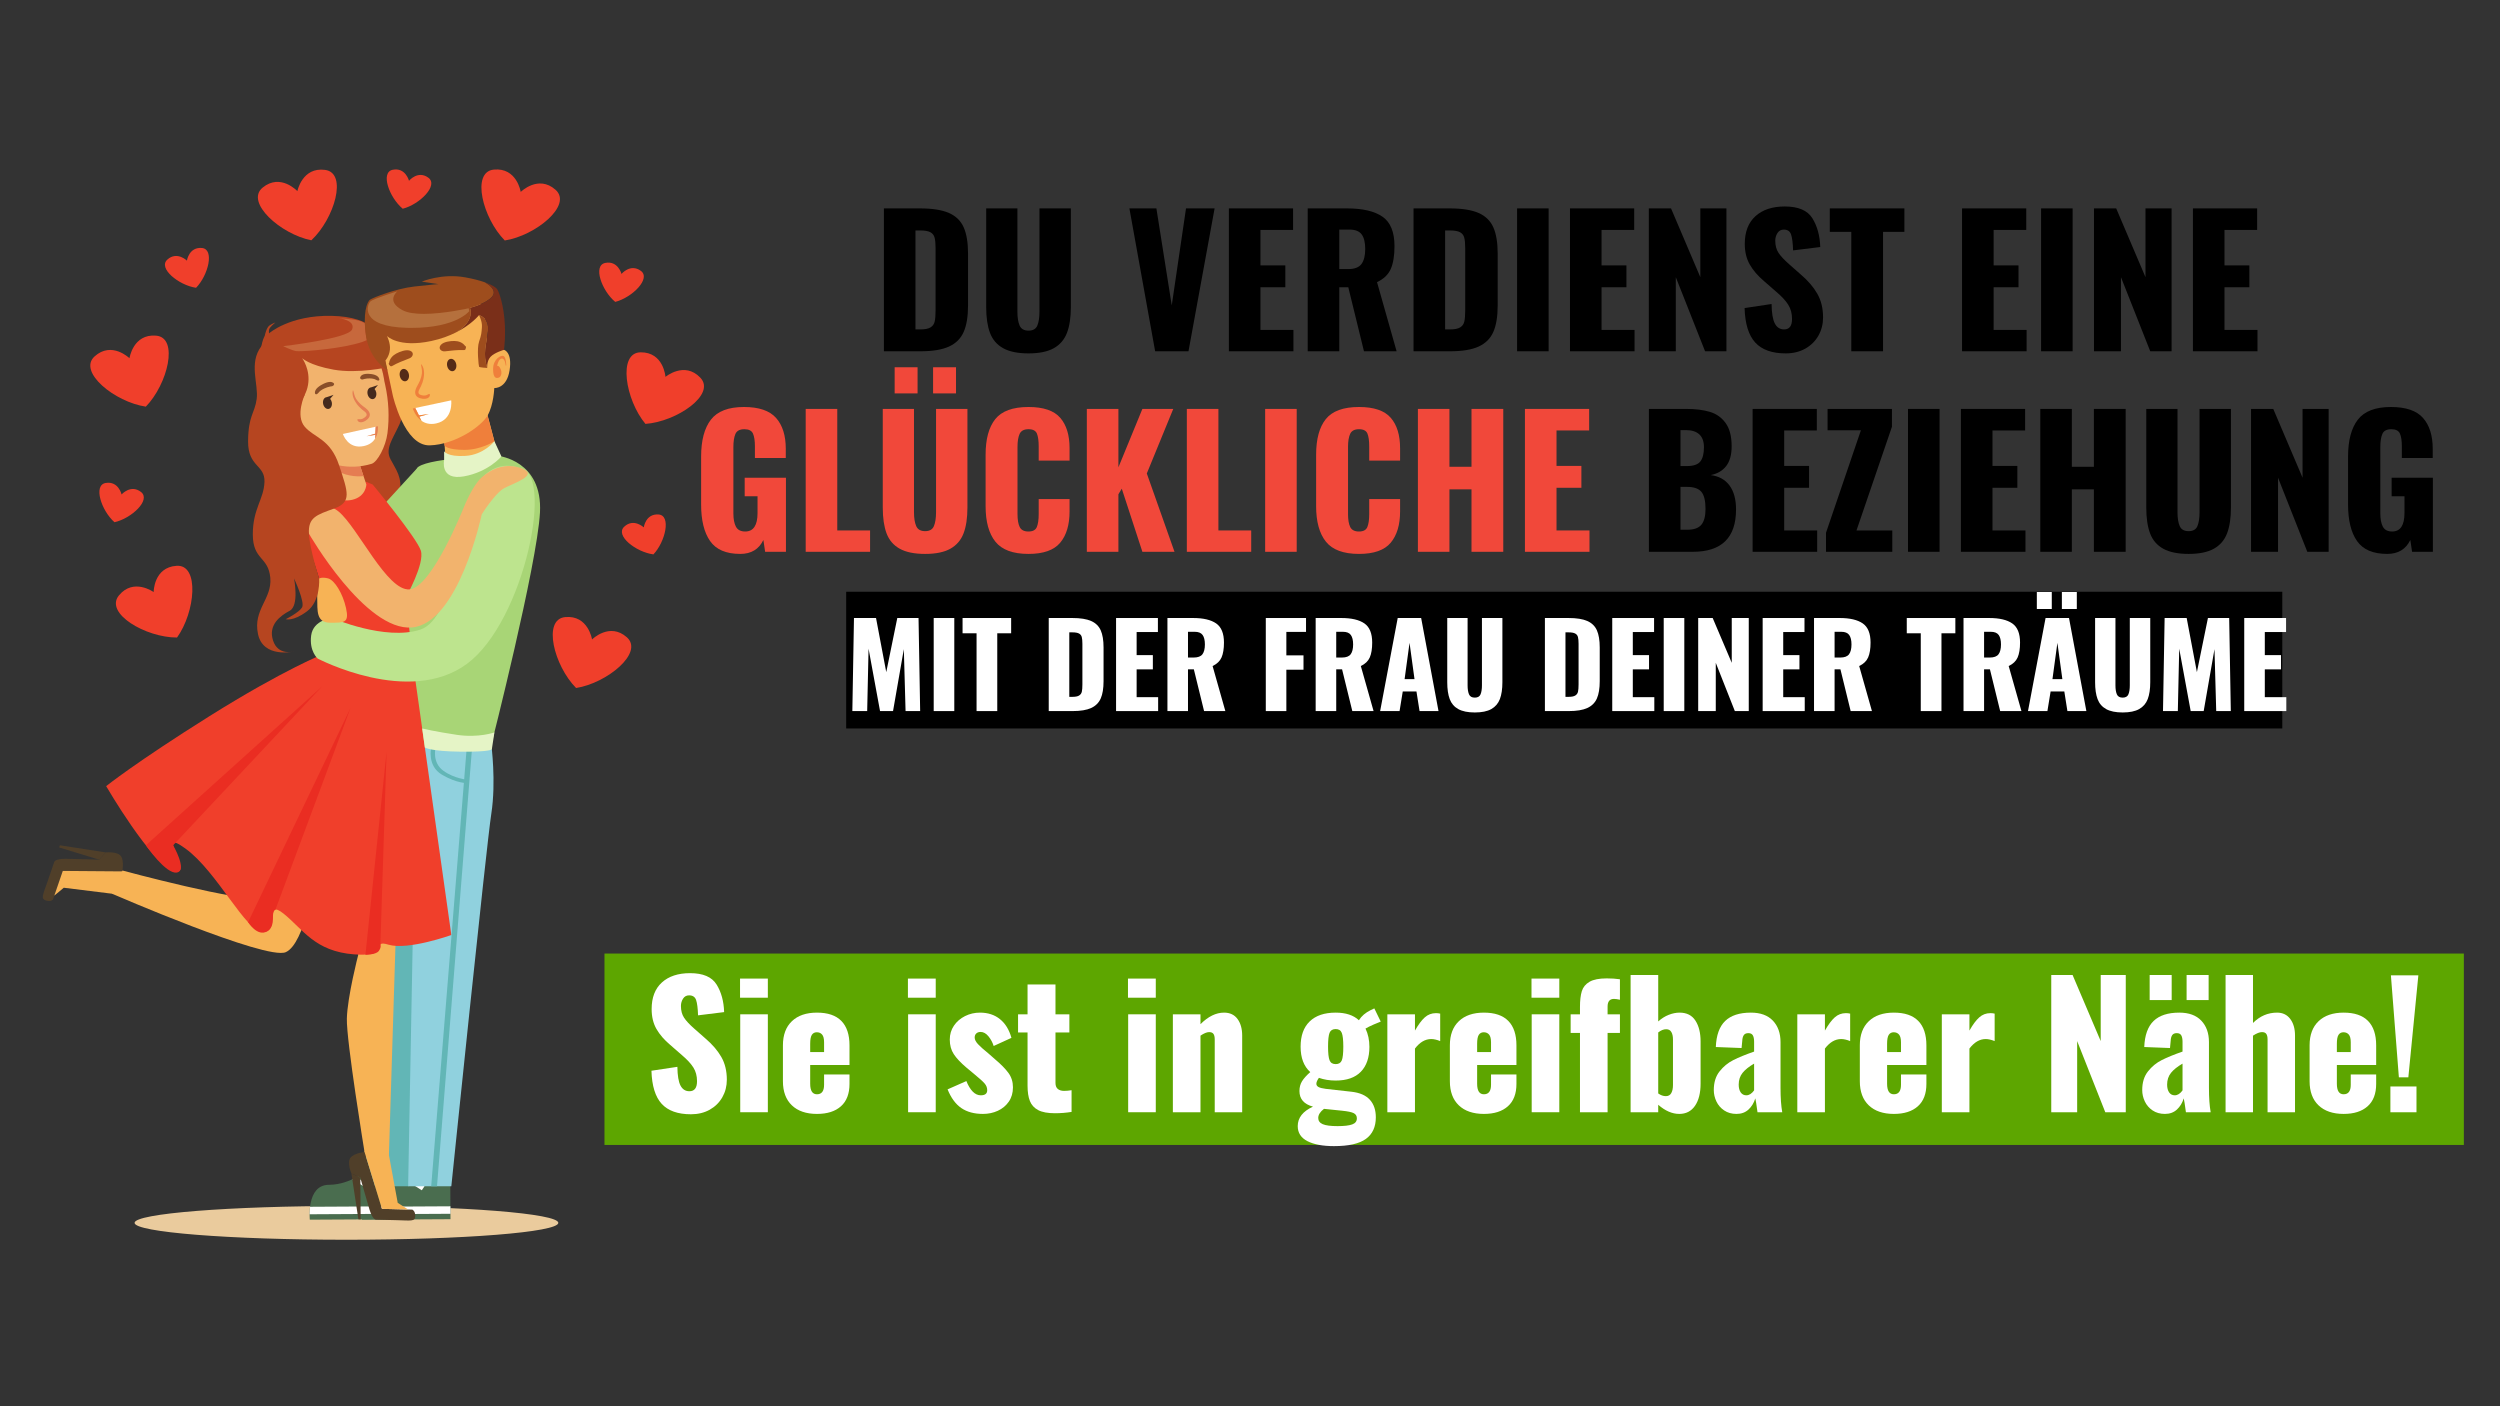 <svg xmlns="http://www.w3.org/2000/svg" xmlns:xlink="http://www.w3.org/1999/xlink" width="1920" zoomAndPan="magnify" viewBox="0 0 1440 810" height="1080" preserveAspectRatio="xMidYMid meet" version="1.0"><rect x="0" y="0" width="1440" height="810" fill="#333333" stroke="none"/><defs><g><g id="id1"/><g id="id2"/><g id="id3"/><g id="id4"/></g><clipPath id="id5"><path d="M 77 694 L 322 694 L 322 714.09 L 77 714.09 Z M 77 694 " clip-rule="nonzero"/></clipPath></defs><g clip-path="url(#id5)"><path fill="rgb(91.759%, 79.61%, 61.569%)" d="M 77.516 704.367 C 77.516 709.738 132.152 714.094 199.555 714.094 C 266.953 714.094 321.59 709.738 321.59 704.367 C 321.59 698.996 266.953 694.641 199.555 694.641 C 132.152 694.641 77.516 698.996 77.516 704.367 " fill-opacity="1" fill-rule="nonzero"/></g><path fill="rgb(71.37%, 27.06%, 12.549%)" d="M 230.184 221.758 C 230.184 221.758 234.188 235.383 230.184 244.199 C 226.176 253.008 221.746 258.359 224.895 264.445 C 228.039 270.527 231.949 275.004 230.184 283.949 C 228.414 292.898 221.012 301.008 221.012 301.008 C 221.012 301.008 196.691 282.145 197.504 279.754 C 198.316 277.367 198.004 223.551 198.004 223.551 C 198.004 223.551 208.254 198.719 209.383 199.398 C 210.512 200.078 230.84 201.742 230.84 201.742 L 230.184 221.758 " fill-opacity="1" fill-rule="nonzero"/><path fill="rgb(29.019%, 42.749%, 30.98%)" d="M 259.324 673.367 L 259.484 702.258 L 208.457 702.539 C 208.457 702.539 206.34 682.523 219.422 682.453 C 232.508 682.379 241.883 673.465 241.883 673.465 L 259.324 673.367 " fill-opacity="1" fill-rule="nonzero"/><path fill="rgb(100%, 100%, 100%)" d="M 259.465 699.137 L 208.328 699.422 L 208.594 695.105 L 259.441 694.824 L 259.465 699.137 " fill-opacity="1" fill-rule="nonzero"/><path fill="rgb(100%, 100%, 100%)" d="M 239.699 675.246 L 247.918 678.52 L 247.109 680.984 L 237.863 676.527 L 239.699 675.246 " fill-opacity="1" fill-rule="nonzero"/><path fill="rgb(100%, 100%, 100%)" d="M 235.137 678.16 L 244.527 683.301 L 242.938 685.605 L 232.996 679.25 L 235.137 678.16 " fill-opacity="1" fill-rule="nonzero"/><path fill="rgb(29.019%, 42.749%, 30.98%)" d="M 229.316 673.367 L 229.477 702.258 L 178.449 702.543 C 178.449 702.543 176.332 682.527 189.414 682.453 C 202.496 682.379 211.875 673.465 211.875 673.465 L 229.316 673.367 " fill-opacity="1" fill-rule="nonzero"/><path fill="rgb(100%, 100%, 100%)" d="M 229.461 699.137 L 178.324 699.422 L 178.59 695.105 L 229.438 694.824 L 229.461 699.137 " fill-opacity="1" fill-rule="nonzero"/><path fill="rgb(100%, 100%, 100%)" d="M 209.695 675.246 L 217.914 678.52 L 217.105 680.984 L 207.859 676.527 L 209.695 675.246 " fill-opacity="1" fill-rule="nonzero"/><path fill="rgb(100%, 100%, 100%)" d="M 205.133 678.16 L 214.523 683.301 L 212.934 685.605 L 202.992 679.25 L 205.133 678.16 " fill-opacity="1" fill-rule="nonzero"/><path fill="rgb(38.429%, 71.37%, 71.37%)" d="M 258.406 428.957 C 258.406 428.957 261.266 450.215 258.406 468.668 C 255.551 487.117 235.375 683.297 235.375 683.297 L 210.496 683.297 L 214.594 463.633 L 214.594 422.539 L 258.406 428.957 " fill-opacity="1" fill-rule="nonzero"/><path fill="rgb(56.47%, 81.96%, 87.059%)" d="M 283 428.957 C 283 428.957 285.859 450.211 283 468.668 C 280.141 487.117 259.965 683.297 259.965 683.297 L 235.086 683.297 L 239.188 463.633 L 239.188 422.535 L 283 428.957 " fill-opacity="1" fill-rule="nonzero"/><path fill="rgb(96.86%, 70.2%, 33.33%)" d="M 181.398 504.934 C 181.398 504.934 175.75 543.527 164.598 548.449 C 153.441 553.375 64.527 514.781 64.527 514.781 L 70.375 501.379 C 70.375 501.379 140.453 520.285 150.305 517.121 C 160.152 513.953 164.598 493.328 164.598 493.328 L 181.398 504.934 " fill-opacity="1" fill-rule="nonzero"/><path fill="rgb(31.369%, 24.709%, 16.08%)" d="M 209.969 663.566 L 220.016 696.297 L 237.465 696.738 C 237.465 696.738 239.262 697.398 239.18 700.551 C 239.102 703.707 236.562 703.027 228.742 702.828 C 220.926 702.633 216.562 702.523 216.562 702.523 C 216.562 702.523 214.664 702.707 212.836 696.734 C 211.012 690.758 207.535 678.281 207.535 678.281 L 202.406 675.918 C 202.406 675.918 199.688 669.543 201.898 666.824 C 204.105 664.109 209.969 663.566 209.969 663.566 " fill-opacity="1" fill-rule="nonzero"/><path fill="rgb(31.369%, 24.709%, 16.08%)" d="M 202.406 675.922 L 206.438 702.312 L 207.754 702.348 L 207.539 678.281 L 202.406 675.922 " fill-opacity="1" fill-rule="nonzero"/><path fill="rgb(96.86%, 70.2%, 33.33%)" d="M 222.676 658.574 L 224.016 665.305 L 229.086 692.832 L 235.086 696.676 L 220.016 696.297 L 209.969 663.566 L 212.086 651.691 L 222.676 658.574 " fill-opacity="1" fill-rule="nonzero"/><path fill="rgb(31.369%, 24.709%, 16.08%)" d="M 70.41 501.91 L 36.16 501.645 L 30.492 518.148 C 30.492 518.148 29.32 519.66 26.336 518.637 C 23.352 517.613 24.762 515.398 27.301 508.004 C 29.84 500.609 31.258 496.484 31.258 496.484 C 31.258 496.484 31.656 494.617 37.902 494.672 C 44.152 494.727 57.102 495.168 57.102 495.168 L 60.898 490.988 C 60.898 490.988 67.801 490.312 69.727 493.234 C 71.656 496.16 70.41 501.91 70.41 501.91 " fill-opacity="1" fill-rule="nonzero"/><path fill="rgb(31.369%, 24.709%, 16.08%)" d="M 60.898 490.988 L 34.5 486.891 L 34.074 488.137 L 57.102 495.168 L 60.898 490.988 " fill-opacity="1" fill-rule="nonzero"/><path fill="rgb(96.86%, 70.2%, 33.33%)" d="M 71.352 515.527 L 64.527 514.781 L 36.738 511.336 L 31.266 515.898 L 36.16 501.645 L 70.41 501.91 L 81.105 507.504 L 71.352 515.527 " fill-opacity="1" fill-rule="nonzero"/><path fill="rgb(96.86%, 70.2%, 33.33%)" d="M 229.926 476.016 L 224.016 665.305 L 209.965 663.566 C 209.965 663.566 199.465 599.441 199.789 586.734 C 200.109 574.027 206.324 550.066 206.324 550.066 L 199.551 475.246 L 229.926 476.016 " fill-opacity="1" fill-rule="nonzero"/><path fill="rgb(65.88%, 83.53%, 46.269%)" d="M 241.059 268.832 L 208.035 304.824 L 224.543 333.184 L 247 304.266 L 241.059 268.832 " fill-opacity="1" fill-rule="nonzero"/><path fill="rgb(65.88%, 83.53%, 46.269%)" d="M 286.98 262.594 C 286.98 262.594 312.695 265.129 311.02 295.32 C 309.34 325.516 283 428.961 283 428.961 C 283 428.961 253.883 436.883 231.879 425.141 C 209.871 413.398 233.191 274.219 241.059 268.832 C 248.926 263.445 286.98 262.594 286.98 262.594 " fill-opacity="1" fill-rule="nonzero"/><path fill="rgb(94.119%, 24.709%, 16.859%)" d="M 189.082 281.078 C 189.082 281.078 170.27 293.641 176.777 311.906 C 183.289 330.172 192.453 361.492 192.453 361.492 L 186.93 376.41 C 186.93 376.41 163.512 385.637 120.719 412.473 C 77.926 439.312 61.145 452.82 61.145 452.82 C 61.145 452.82 87.258 497.734 100.121 501.648 C 112.988 505.562 88.375 475.367 106.836 488.789 C 125.297 502.207 141.52 536.875 151.586 536.875 C 161.656 536.875 152.148 517.305 163.336 526.25 C 174.523 535.199 181.238 548.059 204.172 549.734 C 227.109 551.414 212.691 540.789 223.816 544.145 C 234.941 547.5 259.969 538.57 259.969 538.57 L 237.777 381.348 L 233.812 344.023 C 233.812 344.023 244.805 324.582 242.391 317.129 C 239.977 309.672 214.676 279.105 214.676 279.105 L 211.117 277.613 L 189.082 281.078 " fill-opacity="1" fill-rule="nonzero"/><path fill="rgb(94.119%, 24.709%, 16.859%)" d="M 187.242 97.859 C 174.055 96.086 171.293 110.098 171.293 110.098 C 171.293 110.098 161.586 99.621 151.293 108.051 C 141 116.484 161.625 134.891 179.328 138.414 C 192.543 126.125 200.43 99.637 187.242 97.859 " fill-opacity="1" fill-rule="nonzero"/><path fill="rgb(94.119%, 24.709%, 16.859%)" d="M 403.41 217.566 C 394.258 207.906 383.309 217.082 383.309 217.082 C 383.309 217.082 382.332 202.832 369.023 202.934 C 355.719 203.035 360.207 230.309 371.77 244.164 C 389.781 242.891 412.559 227.223 403.41 217.566 " fill-opacity="1" fill-rule="nonzero"/><path fill="rgb(94.119%, 24.709%, 16.859%)" d="M 101.734 325.902 C 88.453 326.762 88.512 341.043 88.512 341.043 C 88.512 341.043 76.926 332.684 68.496 342.973 C 60.066 353.266 83.918 367.254 101.969 367.223 C 112.504 352.57 115.016 325.047 101.734 325.902 " fill-opacity="1" fill-rule="nonzero"/><path fill="rgb(94.119%, 24.709%, 16.859%)" d="M 320 109.32 C 310.059 100.477 299.934 110.555 299.934 110.555 C 299.934 110.555 297.742 96.441 284.492 97.68 C 271.242 98.918 278.051 125.703 290.758 138.52 C 308.586 135.715 329.945 118.16 320 109.32 " fill-opacity="1" fill-rule="nonzero"/><path fill="rgb(94.119%, 24.709%, 16.859%)" d="M 361.082 367.086 C 351.141 358.246 341.016 368.32 341.016 368.32 C 341.016 368.32 338.82 354.207 325.57 355.445 C 312.32 356.684 319.129 383.473 331.832 396.289 C 349.664 393.484 371.023 375.93 361.082 367.086 " fill-opacity="1" fill-rule="nonzero"/><path fill="rgb(94.119%, 24.709%, 16.859%)" d="M 379.289 296.336 C 371.84 295.836 370.82 303.777 370.82 303.777 C 370.82 303.777 364.996 298.281 359.551 303.379 C 354.105 308.48 366.332 318.012 376.371 319.328 C 383.309 311.953 386.734 296.836 379.289 296.336 " fill-opacity="1" fill-rule="nonzero"/><path fill="rgb(94.119%, 24.709%, 16.859%)" d="M 369.117 156.004 C 363.09 151.609 357.984 157.785 357.984 157.785 C 357.984 157.785 355.992 150.023 348.668 151.434 C 341.336 152.84 346.586 167.426 354.375 173.895 C 364.176 171.359 375.148 160.402 369.117 156.004 " fill-opacity="1" fill-rule="nonzero"/><path fill="rgb(94.119%, 24.709%, 16.859%)" d="M 246.719 102.348 C 240.691 97.949 235.586 104.125 235.586 104.125 C 235.586 104.125 233.598 96.363 226.27 97.77 C 218.941 99.18 224.191 113.766 231.98 120.234 C 241.781 117.699 252.75 106.742 246.719 102.348 " fill-opacity="1" fill-rule="nonzero"/><path fill="rgb(94.119%, 24.709%, 16.859%)" d="M 116.27 142.836 C 108.832 142.199 107.664 150.121 107.664 150.121 C 107.664 150.121 101.941 144.516 96.402 149.512 C 90.863 154.516 102.918 164.27 112.926 165.77 C 120 158.531 123.703 143.477 116.27 142.836 " fill-opacity="1" fill-rule="nonzero"/><path fill="rgb(94.119%, 24.709%, 16.859%)" d="M 81.215 283.375 C 75.32 278.797 70.031 284.812 70.031 284.812 C 70.031 284.812 68.277 276.996 60.91 278.184 C 53.543 279.367 58.348 294.105 65.938 300.805 C 75.809 298.574 87.109 287.953 81.215 283.375 " fill-opacity="1" fill-rule="nonzero"/><path fill="rgb(94.119%, 24.709%, 16.859%)" d="M 89.902 193.332 C 76.645 192.211 74.574 206.34 74.574 206.34 C 74.574 206.34 64.363 196.352 54.496 205.277 C 44.633 214.207 66.141 231.574 83.996 234.23 C 96.59 221.305 103.164 194.457 89.902 193.332 " fill-opacity="1" fill-rule="nonzero"/><path fill="rgb(94.899%, 70.2%, 42.749%)" d="M 204.68 260.203 L 211.027 279.109 C 211.027 279.109 210.867 285.965 202.988 287.859 C 195.105 289.75 189.672 284.281 189.672 284.281 L 184.984 258.945 L 204.68 260.203 " fill-opacity="1" fill-rule="nonzero"/><path fill="rgb(89.799%, 49.019%, 32.159%)" d="M 209.383 274.215 C 209.383 274.215 203.535 275.188 196.598 272.426 C 189.656 269.656 186.117 265.078 186.117 265.078 L 185.484 262.164 L 207.164 267.605 L 209.383 274.215 " fill-opacity="1" fill-rule="nonzero"/><path fill="rgb(94.899%, 70.2%, 42.749%)" d="M 221.371 219.508 L 221.887 221.828 C 223.895 230.934 224.348 240.316 223.172 249.562 C 222.18 257.316 217.324 266.156 214.098 267.141 C 200.16 271.395 188.039 266.754 182.469 262.832 C 176.902 258.906 172.051 252.48 172.051 252.48 C 172.051 252.48 166.102 255.766 160.414 247.168 C 154.723 238.574 158.516 235.617 158.516 235.617 C 158.516 235.617 160.992 233.551 164.449 234.102 C 167.906 234.652 168.793 235.469 168.793 235.469 C 168.793 235.469 158.902 217.238 159.812 206.73 C 160.723 196.223 179.438 183.25 199.023 188.621 C 218.613 193.996 221.371 219.508 221.371 219.508 " fill-opacity="1" fill-rule="nonzero"/><path fill="rgb(89.799%, 49.019%, 32.159%)" d="M 160.898 243.875 C 160.898 243.875 159.133 239.773 160.137 238.59 C 161.137 237.406 166.074 237.785 168.332 242.742 C 170.59 247.699 168.625 248.184 167.391 248.309 C 166.152 248.426 164.59 246.852 164.562 244.434 C 164.531 242.012 165.598 242.031 165.598 242.031 C 165.598 242.031 163.234 238.699 161.547 239.492 C 159.863 240.281 161.254 243.883 161.254 243.883 L 160.898 243.875 " fill-opacity="1" fill-rule="nonzero"/><path fill="rgb(89.799%, 49.019%, 32.159%)" d="M 212.883 237.957 C 212.184 235.684 209.246 234.32 207.656 232.762 C 206.648 231.77 205.695 230.711 204.98 229.484 C 204.137 228.039 203.926 226.523 203.469 224.949 C 203.438 224.84 203.27 224.812 203.234 224.938 C 202.328 228.148 204.719 232.035 206.828 234.273 C 207.383 234.863 207.98 235.414 208.602 235.938 C 209.43 236.641 211.312 237.672 211.188 238.969 C 211.105 239.836 209.781 240.695 209.105 241.062 C 208.133 241.586 207.289 241.531 206.23 241.457 C 205.914 241.434 205.762 241.762 205.867 242.023 C 206.629 243.891 209.113 243.262 210.406 242.434 C 211.988 241.422 213.516 239.992 212.883 237.957 " fill-opacity="1" fill-rule="nonzero"/><path fill="rgb(100%, 100%, 100%)" d="M 211.113 251.273 L 216.133 249.809 L 216.375 245.789 L 197.504 249.961 C 197.504 249.961 200.348 258.969 209.609 256.918 C 212.918 256.191 214.883 254.531 216.051 252.695 L 216.23 250.43 L 211.113 251.273 " fill-opacity="1" fill-rule="nonzero"/><path fill="rgb(89.799%, 49.019%, 32.159%)" d="M 216.379 245.789 L 216.133 249.809 L 211.117 251.273 L 216.23 250.43 L 216.055 252.699 C 218.16 249.387 217.66 245.508 217.66 245.508 L 216.379 245.789 " fill-opacity="1" fill-rule="nonzero"/><path fill="rgb(53.729%, 30.589%, 16.08%)" d="M 186.312 221.082 C 187.613 220.457 189.098 219.875 190.57 219.992 C 191.199 220.043 192.965 220.645 192.312 221.73 C 191.785 222.602 190.953 222.484 190.074 222.664 C 188.984 222.887 187.93 223.262 186.918 223.715 C 186.07 224.098 185.246 224.555 184.496 225.129 C 183.758 225.699 183.262 226.699 182.426 227.062 C 182.043 227.227 181.539 227.059 181.441 226.559 C 180.957 223.977 184.566 221.926 186.312 221.082 " fill-opacity="1" fill-rule="nonzero"/><path fill="rgb(53.729%, 30.589%, 16.08%)" d="M 212.387 215.324 C 211.086 215.273 209.656 215.332 208.516 216.027 C 208.027 216.324 206.84 217.578 207.801 218.309 C 208.574 218.891 209.203 218.453 209.98 218.27 C 210.949 218.035 211.953 217.953 212.953 217.965 C 213.785 217.973 214.641 218.062 215.469 218.285 C 216.293 218.512 217.094 219.223 217.914 219.219 C 218.289 219.219 218.629 218.863 218.504 218.371 C 217.867 215.824 214.133 215.395 212.387 215.324 " fill-opacity="1" fill-rule="nonzero"/><path fill="rgb(27.06%, 16.469%, 11.369%)" d="M 213.469 223.168 C 213.559 223.145 213.652 223.133 213.746 223.129 L 213.742 223.129 L 217.727 221.754 L 215.754 224.078 L 215.75 224.078 C 216.18 224.566 216.52 225.219 216.684 225.969 C 217.094 227.82 216.316 229.562 214.949 229.863 C 213.586 230.168 212.141 228.91 211.734 227.062 C 211.324 225.211 212.102 223.465 213.469 223.168 " fill-opacity="1" fill-rule="nonzero"/><path fill="rgb(27.06%, 16.469%, 11.369%)" d="M 187.871 228.82 C 187.965 228.801 188.055 228.789 188.145 228.781 L 192.129 227.406 L 190.156 229.734 C 190.586 230.223 190.922 230.871 191.09 231.621 C 191.496 233.473 190.719 235.219 189.352 235.52 C 187.984 235.824 186.547 234.566 186.137 232.715 C 185.73 230.867 186.504 229.125 187.871 228.82 " fill-opacity="1" fill-rule="nonzero"/><path fill="rgb(71.37%, 27.06%, 12.549%)" d="M 174.027 206.289 C 174.027 206.289 178.938 212.844 177.43 221.684 C 175.926 230.52 168.793 235.465 168.793 235.465 C 168.793 235.465 164.523 233.926 162.172 234.371 C 159.82 234.816 159.062 235.23 159.062 235.23 C 159.062 235.23 152.297 213.684 150.727 206.57 C 149.152 199.453 152.512 193.363 152.512 193.363 C 152.512 193.363 153.41 188.621 155.328 187.391 C 157.246 186.152 158.578 185.777 158.578 185.777 C 158.578 185.777 155.316 188.445 155.031 189.723 C 154.746 191.004 154.969 192.008 154.969 192.008 C 154.969 192.008 166.906 181.426 191.035 181.934 C 215.164 182.441 220.547 193.582 223.562 201.348 C 226.578 209.117 223.535 211.5 223.535 211.5 C 223.535 211.5 206.016 215.441 192.039 212.902 C 178.066 210.371 174.027 206.289 174.027 206.289 " fill-opacity="1" fill-rule="nonzero"/><path fill="rgb(78.04%, 40.779%, 23.529%)" d="M 172.035 202.297 C 171.312 202.297 170.793 202.27 170.52 202.227 C 168 201.812 163.098 199.383 163.098 199.383 C 163.098 199.383 200.586 195.102 202.801 189.766 C 205.016 184.43 195.312 183.297 195.312 183.297 C 195.312 183.297 202.551 183.699 206.719 184.719 C 207.645 184.945 208.895 185.465 210.129 186.191 C 210.195 188.473 210.43 191.051 210.883 193.926 C 210.988 194.602 211.113 195.254 211.262 195.891 C 210.527 196.262 209.668 196.613 208.66 196.953 C 197.32 200.754 177.922 202.297 172.035 202.297 " fill-opacity="1" fill-rule="nonzero"/><path fill="rgb(96.86%, 70.2%, 33.33%)" d="M 255.473 247.523 L 256.922 268.512 C 256.922 268.512 260.609 274.879 271.691 272.68 C 282.777 270.477 286.984 262.594 286.984 262.594 L 280.129 236.398 L 255.473 247.523 " fill-opacity="1" fill-rule="nonzero"/><path fill="rgb(93.729%, 49.799%, 23.14%)" d="M 284.773 254.148 C 284.773 254.148 277.137 259.176 267.379 259.133 C 257.621 259.094 256.113 256.754 256.113 256.754 L 255.812 255.34 L 280.781 239.438 L 284.773 254.148 " fill-opacity="1" fill-rule="nonzero"/><path fill="rgb(96.86%, 70.2%, 33.33%)" d="M 223.203 213.445 L 226.266 227.84 C 226.266 227.84 232.836 256.949 247.535 256.527 C 262.227 256.098 277.168 245.613 280.777 239.438 C 284.391 233.266 284.699 223.512 284.699 223.512 C 284.699 223.512 291.809 224.066 293.512 213.371 C 295.203 202.68 290.293 201.5 290.293 201.5 C 290.293 201.5 287.023 200.605 283.961 202.637 C 280.895 204.668 280.402 205.832 280.402 205.832 C 280.402 205.832 281.926 184.109 276.477 174.461 C 271.031 164.816 247.496 160.551 231.117 174.207 C 214.73 187.863 223.203 213.445 223.203 213.445 " fill-opacity="1" fill-rule="nonzero"/><path fill="rgb(93.729%, 49.799%, 23.14%)" d="M 291.613 210.438 C 291.613 210.438 291.516 205.742 290.039 205.051 C 288.57 204.359 284.016 206.859 284.016 212.582 C 284.016 218.301 286.105 217.914 287.336 217.488 C 288.574 217.07 289.379 214.887 288.355 212.562 C 287.328 210.234 286.32 210.719 286.32 210.719 C 286.32 210.719 287.129 206.504 289.086 206.527 C 291.039 206.547 291.277 210.598 291.277 210.598 L 291.613 210.438 " fill-opacity="1" fill-rule="nonzero"/><path fill="rgb(33.33%, 16.859%, 9.019%)" d="M 257.574 210.805 C 257.156 208.859 257.984 207.031 259.426 206.727 C 260.863 206.418 262.363 207.75 262.777 209.695 C 263.195 211.641 262.363 213.469 260.926 213.777 C 259.488 214.082 257.984 212.75 257.574 210.805 " fill-opacity="1" fill-rule="nonzero"/><path fill="rgb(33.33%, 16.859%, 9.019%)" d="M 230.289 216.609 C 229.875 214.664 230.703 212.836 232.145 212.527 C 233.582 212.223 235.086 213.555 235.5 215.5 C 235.91 217.449 235.086 219.273 233.645 219.582 C 232.203 219.887 230.703 218.555 230.289 216.609 " fill-opacity="1" fill-rule="nonzero"/><path fill="rgb(93.729%, 49.799%, 23.14%)" d="M 239.156 226.492 C 238.84 224.016 241.051 221.438 241.891 219.254 C 242.422 217.867 242.871 216.441 243.023 214.961 C 243.203 213.207 242.742 211.672 242.492 209.969 C 242.473 209.848 242.625 209.75 242.715 209.852 C 244.977 212.531 244.387 217.281 243.34 220.344 C 243.066 221.145 242.734 221.934 242.371 222.703 C 241.883 223.734 240.539 225.543 241.215 226.723 C 241.672 227.52 243.316 227.758 244.117 227.816 C 245.277 227.895 246.059 227.473 247.039 226.945 C 247.332 226.789 247.621 227.035 247.629 227.328 C 247.715 229.445 245.07 229.926 243.473 229.695 C 241.516 229.418 239.438 228.715 239.156 226.492 " fill-opacity="1" fill-rule="nonzero"/><path fill="rgb(61.96%, 30.199%, 11.369%)" d="M 253.938 198.645 C 255.582 196.789 259.445 196.383 261.742 196.398 C 264.129 196.422 266.496 197.285 267.875 199.219 C 268.105 199.258 268.305 199.414 268.336 199.699 L 268.395 200.152 C 268.418 200.34 268.352 200.496 268.242 200.625 C 268.293 201.176 267.895 201.676 267.23 201.645 C 263.488 201.469 259.973 201.98 256.277 202.371 C 254.02 202.609 252.172 200.633 253.938 198.645 " fill-opacity="1" fill-rule="nonzero"/><path fill="rgb(61.96%, 30.199%, 11.369%)" d="M 235.863 206.398 C 232.406 207.77 229.055 208.949 225.824 210.84 C 225.25 211.176 224.664 210.914 224.449 210.406 C 224.301 210.344 224.164 210.234 224.102 210.059 L 223.938 209.629 C 223.836 209.363 223.941 209.129 224.125 208.992 C 224.449 206.637 226.148 204.773 228.246 203.648 C 230.277 202.562 233.891 201.137 236.203 202.012 C 238.695 202.957 237.973 205.566 235.863 206.398 " fill-opacity="1" fill-rule="nonzero"/><path fill="rgb(100%, 100%, 100%)" d="M 247.004 238.477 L 241.328 239.262 L 239.184 235.008 L 259.898 230.602 C 259.898 230.602 261.34 241.742 251.172 243.91 C 247.543 244.684 244.805 243.809 242.777 242.367 L 241.527 239.984 L 247.004 238.477 " fill-opacity="1" fill-rule="nonzero"/><path fill="rgb(93.729%, 49.799%, 23.14%)" d="M 239.184 235.008 L 241.328 239.262 L 247.004 238.477 L 241.527 239.984 L 242.777 242.367 C 239.117 239.762 237.777 235.305 237.777 235.305 L 239.184 235.008 " fill-opacity="1" fill-rule="nonzero"/><path fill="rgb(61.96%, 30.199%, 11.369%)" d="M 281.051 190.848 C 280.102 198.645 277.957 203.676 280.641 211.922 C 280.641 211.922 276.145 211.719 275.938 211.23 C 275.727 210.746 274.566 200.82 275.941 196.824 C 277.312 192.82 277.344 191.703 277.586 188.367 C 277.828 185.031 275.914 181.52 275.914 181.52 C 275.914 181.52 281.996 183.051 281.051 190.848 " fill-opacity="1" fill-rule="nonzero"/><path fill="rgb(61.96%, 30.199%, 11.369%)" d="M 210.883 193.926 C 208.766 180.5 211.449 173.68 213.223 172.559 C 215 171.438 227.785 166.281 238.547 165.051 C 249.305 163.824 252.559 163.656 252.559 163.656 L 242.926 162.215 C 242.926 162.215 254.492 157.316 267.941 159.75 C 272.812 160.633 276.469 161.617 279.184 162.574 C 279.371 162.668 287.055 166.598 283.477 170.832 C 279.855 175.113 270.68 177.297 270.68 177.297 C 270.68 177.297 274.074 184.66 262.59 191.5 C 258.75 193.434 254.047 195.227 248.406 196.43 C 229.344 200.484 222.875 193.492 222.875 193.492 C 222.875 193.492 225.02 197.594 224.582 201.496 C 224.141 205.406 221.973 207.668 221.973 207.668 L 223.203 213.449 C 223.203 213.449 213.004 207.352 210.883 193.926 " fill-opacity="1" fill-rule="nonzero"/><path fill="rgb(47.839%, 18.43%, 9.799%)" d="M 270.68 177.293 C 270.68 177.293 279.855 175.117 283.477 170.832 C 287.055 166.598 279.371 162.668 279.184 162.574 C 283.969 164.254 285.855 165.828 286.34 166.535 C 287.109 167.641 289.453 173.184 290.488 183.023 C 291.531 192.871 290.293 201.5 290.293 201.5 C 290.293 201.5 284.699 203.117 282.477 205.602 C 280.246 208.09 280.645 211.922 280.645 211.922 C 277.957 203.672 280.102 198.645 281.051 190.844 C 282 183.047 275.914 181.52 275.914 181.52 C 275.914 181.52 271.723 186.902 262.586 191.5 C 274.074 184.66 270.68 177.293 270.68 177.293 " fill-opacity="1" fill-rule="nonzero"/><path fill="rgb(70.979%, 43.919%, 23.92%)" d="M 237 188.855 C 236.219 188.855 235.418 188.844 234.602 188.828 C 206.598 188.211 211.496 175.23 213.41 173.59 C 215.32 171.941 228.855 167.832 228.855 167.832 C 228.855 167.832 221.898 173.504 231.969 178.73 C 234.895 180.25 239.316 180.789 244.125 180.789 C 255.887 180.785 269.941 177.566 269.941 177.566 L 270.285 179.195 C 270.285 179.195 263.047 188.855 237 188.855 " fill-opacity="1" fill-rule="nonzero"/><path fill="rgb(74.12%, 89.409%, 55.688%)" d="M 298.73 269.48 C 298.73 269.48 283.344 262.695 273.875 281.254 C 264.41 299.812 262.133 356.086 242.07 362.672 C 222.012 369.258 191.215 355.988 191.215 355.988 C 191.215 355.988 180.422 356.941 179.227 366.043 C 178.027 375.145 182.992 379.332 182.992 379.332 C 182.992 379.332 235.512 406.973 268.902 382.426 C 302.289 357.883 320.055 269.977 298.73 269.48 " fill-opacity="1" fill-rule="nonzero"/><path fill="rgb(94.899%, 70.2%, 42.749%)" d="M 177.941 307.383 C 177.941 307.383 210.348 363.723 237.293 361.422 C 264.246 359.125 277.488 296.27 277.488 296.27 C 277.488 296.27 285.094 284.004 290.535 281.129 C 295.977 278.254 310.473 273.633 300.781 269.906 C 291.086 266.18 282.871 270.234 277.488 274.961 C 272.105 279.691 267.219 292.051 267.219 292.051 C 267.219 292.051 248.898 338.332 235.914 339.48 C 222.93 340.633 206.219 303.836 195.016 294.637 C 183.816 285.441 173.184 299.727 177.941 307.383 " fill-opacity="1" fill-rule="nonzero"/><path fill="rgb(89.799%, 95.689%, 77.649%)" d="M 255.812 264.91 C 255.812 264.91 253.18 276.926 267.273 274.379 C 281.371 271.832 288.824 262.91 288.824 262.91 L 284.773 254.152 C 284.773 254.152 278.762 261.922 268.133 262.594 C 257.504 263.262 255.812 259.906 255.812 259.906 L 255.812 264.91 " fill-opacity="1" fill-rule="nonzero"/><path fill="rgb(96.86%, 70.2%, 33.33%)" d="M 183.832 333.18 C 183.832 333.18 182.543 338.004 182.73 344.711 C 182.914 351.422 181.926 358.688 190.188 358.688 C 198.445 358.688 201.188 358.875 199.324 350.301 C 197.461 341.73 192.613 334.137 189.066 333.18 C 185.527 332.223 183.832 333.18 183.832 333.18 " fill-opacity="1" fill-rule="nonzero"/><path fill="rgb(38.429%, 71.37%, 71.37%)" d="M 271.895 430.934 L 251.719 683.297 L 248.367 683.297 L 268.789 431.242 L 271.895 430.934 " fill-opacity="1" fill-rule="nonzero"/><path fill="rgb(38.429%, 71.37%, 71.37%)" d="M 248.363 430.562 C 248.363 430.562 245.848 441.074 254.52 446.199 C 263.188 451.324 269.062 451.047 269.062 451.047 L 269.621 449.18 C 269.621 449.18 261.727 448.613 255.266 443.871 C 248.805 439.129 250.852 430.934 250.852 430.934 L 248.363 430.562 " fill-opacity="1" fill-rule="nonzero"/><path fill="rgb(89.799%, 95.689%, 77.649%)" d="M 244.723 430.562 C 244.723 430.562 247.805 432.777 265.336 432.965 C 282.859 433.152 283.301 431.57 283.301 431.57 L 284.781 421.867 C 284.781 421.867 275.773 425.137 263.191 423.273 C 250.605 421.41 243.176 419.609 243.176 419.609 L 244.723 430.562 " fill-opacity="1" fill-rule="nonzero"/><path fill="rgb(91.759%, 17.65%, 13.329%)" d="M 99.73 486.891 L 185.484 395.406 L 84.016 486.891 C 84.016 486.891 95.648 503.793 101.895 502.578 C 108.145 501.367 99.73 486.891 99.73 486.891 " fill-opacity="1" fill-rule="nonzero"/><path fill="rgb(91.759%, 17.65%, 13.329%)" d="M 158.66 523.941 L 201.938 407.711 L 142.898 531.199 C 142.898 531.199 148.312 539.859 153.914 536.41 C 159.516 532.957 155.473 525.363 158.66 523.941 " fill-opacity="1" fill-rule="nonzero"/><path fill="rgb(91.759%, 17.65%, 13.329%)" d="M 219.113 544.012 L 222.668 432.98 L 210.496 549.918 C 210.496 549.918 216.574 550.016 218.207 547.734 C 219.836 545.449 219.113 544.012 219.113 544.012 " fill-opacity="1" fill-rule="nonzero"/><path fill="rgb(71.37%, 27.06%, 12.549%)" d="M 175.523 227.406 C 175.523 227.406 169.996 239.316 175.523 245.789 C 181.051 252.262 190.258 252.602 195.352 268.09 C 200.441 283.574 202.734 289.223 192.453 292.922 C 182.168 296.621 177.445 298.09 177.945 307.383 C 178.441 316.676 183.832 333.18 183.832 333.18 C 183.832 333.18 184.816 346.203 176.777 352.164 C 168.742 358.133 164.598 356.641 164.598 356.641 C 164.598 356.641 172.102 352.91 173.965 349.93 C 175.828 346.949 169.363 333.18 169.363 333.18 C 169.363 333.18 172.473 348.812 166.879 351.793 C 161.285 354.773 154.391 359.996 157.277 368.941 C 160.168 377.887 169.363 375.277 169.363 375.277 C 169.363 375.277 151.59 379.379 148.605 365.215 C 145.621 351.047 156.809 345.031 155.691 332.754 C 154.574 320.48 145.621 322.719 145.621 307.805 C 145.621 292.895 151.961 287.676 152.336 277.613 C 152.707 267.547 142.785 269.086 142.898 254.152 C 143.012 239.215 146.742 238.172 147.859 229.746 C 148.977 221.324 143.109 208.961 150.578 199.395 C 158.047 189.828 160.555 208.691 160.555 208.691 L 175.523 227.406 " fill-opacity="1" fill-rule="nonzero"/><path fill="rgb(0%, 0%, 0%)" d="M 487.402 340.848 L 1314.602 340.848 L 1314.602 419.598 L 487.402 419.598 L 487.402 340.848 " fill-opacity="1" fill-rule="nonzero"/><path fill="rgb(36.469%, 65.099%, 0%)" d="M 348.18 549.246 L 1419.176 549.246 L 1419.176 659.496 L 348.18 659.496 L 348.18 549.246 " fill-opacity="1" fill-rule="nonzero"/><g fill="rgb(100%, 100%, 100%)" fill-opacity="1"><g transform="translate(883.583, 617.495)"><g/></g></g><g fill="rgb(0%, 0%, 0%)" fill-opacity="1"><g transform="translate(503.029, 202.336)"><g><path d="M 6.094 -82.297 L 26.922 -82.297 C 34.035 -82.297 39.586 -81.414 43.578 -79.656 C 47.578 -77.895 50.406 -75.133 52.062 -71.375 C 53.727 -67.613 54.562 -62.582 54.562 -56.281 L 54.562 -26.422 C 54.562 -20.047 53.727 -14.961 52.062 -11.172 C 50.406 -7.379 47.594 -4.566 43.625 -2.734 C 39.664 -0.91 34.164 0 27.125 0 L 6.094 0 Z M 27.125 -12.594 C 29.77 -12.594 31.719 -12.984 32.969 -13.766 C 34.219 -14.547 35.008 -15.66 35.344 -17.109 C 35.688 -18.566 35.859 -20.719 35.859 -23.562 L 35.859 -59.438 C 35.859 -62.07 35.672 -64.082 35.297 -65.469 C 34.93 -66.863 34.117 -67.898 32.859 -68.578 C 31.609 -69.254 29.664 -69.594 27.031 -69.594 L 24.281 -69.594 L 24.281 -12.594 Z M 27.125 -12.594 "/></g></g></g><g fill="rgb(0%, 0%, 0%)" fill-opacity="1"><g transform="translate(562.56, 202.336)"><g><path d="M 29.875 1.219 C 23.707 1.219 18.828 0.219 15.234 -1.781 C 11.648 -3.781 9.129 -6.723 7.672 -10.609 C 6.211 -14.504 5.484 -19.469 5.484 -25.5 L 5.484 -82.297 L 23.469 -82.297 L 23.469 -22.75 C 23.469 -19.438 23.891 -16.797 24.734 -14.828 C 25.586 -12.867 27.301 -11.891 29.875 -11.891 C 32.445 -11.891 34.141 -12.867 34.953 -14.828 C 35.766 -16.797 36.172 -19.438 36.172 -22.75 L 36.172 -82.297 L 54.25 -82.297 L 54.25 -25.5 C 54.25 -19.469 53.504 -14.504 52.016 -10.609 C 50.523 -6.723 48 -3.781 44.438 -1.781 C 40.883 0.219 36.031 1.219 29.875 1.219 Z M 29.875 1.219 "/></g></g></g><g fill="rgb(0%, 0%, 0%)" fill-opacity="1"><g transform="translate(622.295, 202.336)"><g/></g></g><g fill="rgb(0%, 0%, 0%)" fill-opacity="1"><g transform="translate(648.302, 202.336)"><g><path d="M 2.234 -82.297 L 17.781 -82.297 L 26.625 -26.422 L 34.844 -82.297 L 51.312 -82.297 L 36.266 0 L 17.062 0 Z M 2.234 -82.297 "/></g></g></g><g fill="rgb(0%, 0%, 0%)" fill-opacity="1"><g transform="translate(701.738, 202.336)"><g><path d="M 6.094 -82.297 L 43.078 -82.297 L 43.078 -69.891 L 24.281 -69.891 L 24.281 -49.469 L 38.609 -49.469 L 38.609 -36.875 L 24.281 -36.875 L 24.281 -12.297 L 43.281 -12.297 L 43.281 0 L 6.094 0 Z M 6.094 -82.297 "/></g></g></g><g fill="rgb(0%, 0%, 0%)" fill-opacity="1"><g transform="translate(747.149, 202.336)"><g><path d="M 6.094 -82.297 L 28.75 -82.297 C 37.758 -82.297 44.566 -80.703 49.172 -77.516 C 53.773 -74.328 56.078 -68.672 56.078 -60.547 C 56.078 -55.066 55.363 -50.695 53.938 -47.438 C 52.52 -44.188 49.879 -41.648 46.016 -39.828 L 57.297 0 L 38.5 0 L 29.469 -36.875 L 24.281 -36.875 L 24.281 0 L 6.094 0 Z M 29.359 -47.344 C 33.016 -47.344 35.57 -48.305 37.031 -50.234 C 38.488 -52.172 39.219 -55.066 39.219 -58.922 C 39.219 -62.648 38.539 -65.441 37.188 -67.297 C 35.832 -69.16 33.492 -70.094 30.172 -70.094 L 24.281 -70.094 L 24.281 -47.344 Z M 29.359 -47.344 "/></g></g></g><g fill="rgb(0%, 0%, 0%)" fill-opacity="1"><g transform="translate(808.103, 202.336)"><g><path d="M 6.094 -82.297 L 26.922 -82.297 C 34.035 -82.297 39.586 -81.414 43.578 -79.656 C 47.578 -77.895 50.406 -75.133 52.062 -71.375 C 53.727 -67.613 54.562 -62.582 54.562 -56.281 L 54.562 -26.422 C 54.562 -20.047 53.727 -14.961 52.062 -11.172 C 50.406 -7.379 47.594 -4.566 43.625 -2.734 C 39.664 -0.91 34.164 0 27.125 0 L 6.094 0 Z M 27.125 -12.594 C 29.77 -12.594 31.719 -12.984 32.969 -13.766 C 34.219 -14.547 35.008 -15.66 35.344 -17.109 C 35.688 -18.566 35.859 -20.719 35.859 -23.562 L 35.859 -59.438 C 35.859 -62.07 35.672 -64.082 35.297 -65.469 C 34.93 -66.863 34.117 -67.898 32.859 -68.578 C 31.609 -69.254 29.664 -69.594 27.031 -69.594 L 24.281 -69.594 L 24.281 -12.594 Z M 27.125 -12.594 "/></g></g></g><g fill="rgb(0%, 0%, 0%)" fill-opacity="1"><g transform="translate(867.635, 202.336)"><g><path d="M 6.203 -82.297 L 24.375 -82.297 L 24.375 0 L 6.203 0 Z M 6.203 -82.297 "/></g></g></g><g fill="rgb(0%, 0%, 0%)" fill-opacity="1"><g transform="translate(898.213, 202.336)"><g><path d="M 6.094 -82.297 L 43.078 -82.297 L 43.078 -69.891 L 24.281 -69.891 L 24.281 -49.469 L 38.609 -49.469 L 38.609 -36.875 L 24.281 -36.875 L 24.281 -12.297 L 43.281 -12.297 L 43.281 0 L 6.094 0 Z M 6.094 -82.297 "/></g></g></g><g fill="rgb(0%, 0%, 0%)" fill-opacity="1"><g transform="translate(943.624, 202.336)"><g><path d="M 6.094 -82.297 L 18.891 -82.297 L 35.766 -42.672 L 35.766 -82.297 L 50.797 -82.297 L 50.797 0 L 38.5 0 L 21.641 -42.672 L 21.641 0 L 6.094 0 Z M 6.094 -82.297 "/></g></g></g><g fill="rgb(0%, 0%, 0%)" fill-opacity="1"><g transform="translate(1000.616, 202.336)"><g><path d="M 27.938 1.219 C 20.082 1.219 14.238 -0.863 10.406 -5.031 C 6.582 -9.195 4.535 -15.816 4.266 -24.891 L 19.812 -27.234 C 19.875 -22.016 20.5 -18.27 21.688 -16 C 22.875 -13.727 24.656 -12.594 27.031 -12.594 C 30.07 -12.594 31.594 -14.594 31.594 -18.594 C 31.594 -21.77 30.863 -24.508 29.406 -26.812 C 27.957 -29.125 25.672 -31.598 22.547 -34.234 L 15.438 -40.438 C 11.914 -43.414 9.191 -46.582 7.266 -49.938 C 5.336 -53.289 4.375 -57.27 4.375 -61.875 C 4.375 -68.781 6.422 -74.094 10.516 -77.812 C 14.609 -81.539 20.25 -83.406 27.438 -83.406 C 35.219 -83.406 40.516 -81.133 43.328 -76.594 C 46.141 -72.062 47.645 -66.547 47.844 -60.047 L 32.203 -58.109 C 32.066 -62.379 31.676 -65.441 31.031 -67.297 C 30.395 -69.16 28.992 -70.094 26.828 -70.094 C 25.266 -70.094 24.055 -69.43 23.203 -68.109 C 22.359 -66.797 21.938 -65.328 21.938 -63.703 C 21.938 -60.922 22.562 -58.582 23.812 -56.688 C 25.07 -54.789 27.094 -52.625 29.875 -50.188 L 36.672 -44.188 C 40.734 -40.738 43.879 -37.082 46.109 -33.219 C 48.348 -29.363 49.469 -24.789 49.469 -19.5 C 49.469 -15.645 48.57 -12.141 46.781 -8.984 C 44.988 -5.836 42.469 -3.348 39.219 -1.516 C 35.969 0.305 32.207 1.219 27.938 1.219 Z M 27.938 1.219 "/></g></g></g><g fill="rgb(0%, 0%, 0%)" fill-opacity="1"><g transform="translate(1052.833, 202.336)"><g><path d="M 13.516 -68.781 L 1.125 -68.781 L 1.125 -82.297 L 44.094 -82.297 L 44.094 -68.781 L 31.797 -68.781 L 31.797 0 L 13.516 0 Z M 13.516 -68.781 "/></g></g></g><g fill="rgb(0%, 0%, 0%)" fill-opacity="1"><g transform="translate(1098.041, 202.336)"><g/></g></g><g fill="rgb(0%, 0%, 0%)" fill-opacity="1"><g transform="translate(1124.048, 202.336)"><g><path d="M 6.094 -82.297 L 43.078 -82.297 L 43.078 -69.891 L 24.281 -69.891 L 24.281 -49.469 L 38.609 -49.469 L 38.609 -36.875 L 24.281 -36.875 L 24.281 -12.297 L 43.281 -12.297 L 43.281 0 L 6.094 0 Z M 6.094 -82.297 "/></g></g></g><g fill="rgb(0%, 0%, 0%)" fill-opacity="1"><g transform="translate(1169.458, 202.336)"><g><path d="M 6.203 -82.297 L 24.375 -82.297 L 24.375 0 L 6.203 0 Z M 6.203 -82.297 "/></g></g></g><g fill="rgb(0%, 0%, 0%)" fill-opacity="1"><g transform="translate(1200.037, 202.336)"><g><path d="M 6.094 -82.297 L 18.891 -82.297 L 35.766 -42.672 L 35.766 -82.297 L 50.797 -82.297 L 50.797 0 L 38.5 0 L 21.641 -42.672 L 21.641 0 L 6.094 0 Z M 6.094 -82.297 "/></g></g></g><g fill="rgb(0%, 0%, 0%)" fill-opacity="1"><g transform="translate(1257.029, 202.336)"><g><path d="M 6.094 -82.297 L 43.078 -82.297 L 43.078 -69.891 L 24.281 -69.891 L 24.281 -49.469 L 38.609 -49.469 L 38.609 -36.875 L 24.281 -36.875 L 24.281 -12.297 L 43.281 -12.297 L 43.281 0 L 6.094 0 Z M 6.094 -82.297 "/></g></g></g><g fill="rgb(94.51%, 28.239%, 22.749%)" fill-opacity="1"><g transform="translate(398.861, 317.836)"><g><path d="M 27.531 1.219 C 19.406 1.219 13.613 -1.25 10.156 -6.188 C 6.707 -11.133 4.984 -18.148 4.984 -27.234 L 4.984 -54.859 C 4.984 -64.141 6.859 -71.219 10.609 -76.094 C 14.367 -80.969 20.723 -83.406 29.672 -83.406 C 38.266 -83.406 44.426 -81.305 48.156 -77.109 C 51.883 -72.91 53.75 -66.984 53.75 -59.328 L 53.75 -54.047 L 35.969 -54.047 L 35.969 -60.75 C 35.969 -64 35.594 -66.453 34.844 -68.109 C 34.102 -69.773 32.445 -70.609 29.875 -70.609 C 27.227 -70.609 25.516 -69.691 24.734 -67.859 C 23.953 -66.035 23.562 -63.5 23.562 -60.25 L 23.562 -22.141 C 23.562 -18.891 24.051 -16.332 25.031 -14.469 C 26.02 -12.613 27.801 -11.688 30.375 -11.688 C 35.113 -11.688 37.484 -15.238 37.484 -22.344 L 37.484 -32 L 30.078 -32 L 30.078 -42.672 L 53.844 -42.672 L 53.844 0 L 41.859 0 L 40.844 -6.812 C 38.27 -1.457 33.832 1.219 27.531 1.219 Z M 27.531 1.219 "/></g></g></g><g fill="rgb(94.51%, 28.239%, 22.749%)" fill-opacity="1"><g transform="translate(457.986, 317.836)"><g><path d="M 6.094 -82.297 L 24.281 -82.297 L 24.281 -12.297 L 43.172 -12.297 L 43.172 0 L 6.094 0 Z M 6.094 -82.297 "/></g></g></g><g fill="rgb(94.51%, 28.239%, 22.749%)" fill-opacity="1"><g transform="translate(502.99, 317.836)"><g><path d="M 29.875 1.219 C 23.707 1.219 18.828 0.219 15.234 -1.781 C 11.648 -3.781 9.129 -6.723 7.672 -10.609 C 6.211 -14.504 5.484 -19.469 5.484 -25.5 L 5.484 -82.297 L 23.469 -82.297 L 23.469 -22.75 C 23.469 -19.438 23.891 -16.797 24.734 -14.828 C 25.586 -12.867 27.301 -11.891 29.875 -11.891 C 32.445 -11.891 34.141 -12.867 34.953 -14.828 C 35.766 -16.797 36.172 -19.438 36.172 -22.75 L 36.172 -82.297 L 54.25 -82.297 L 54.25 -25.5 C 54.25 -19.469 53.504 -14.504 52.016 -10.609 C 50.523 -6.723 48 -3.781 44.438 -1.781 C 40.883 0.219 36.031 1.219 29.875 1.219 Z M 12.328 -106.297 L 25.531 -106.297 L 25.531 -91.25 L 12.328 -91.25 Z M 34.469 -106.297 L 47.672 -106.297 L 47.672 -91.25 L 34.469 -91.25 Z M 34.469 -106.297 "/></g></g></g><g fill="rgb(94.51%, 28.239%, 22.749%)" fill-opacity="1"><g transform="translate(562.725, 317.836)"><g><path d="M 29.672 1.219 C 20.723 1.219 14.367 -1.133 10.609 -5.844 C 6.859 -10.551 4.984 -17.344 4.984 -26.219 L 4.984 -55.875 C 4.984 -64.945 6.844 -71.801 10.562 -76.438 C 14.289 -81.082 20.66 -83.406 29.672 -83.406 C 38.266 -83.406 44.359 -81.336 47.953 -77.203 C 51.547 -73.078 53.344 -67.223 53.344 -59.641 L 53.344 -52.531 L 35.562 -52.531 L 35.562 -60.75 C 35.562 -63.938 35.223 -66.375 34.547 -68.062 C 33.867 -69.758 32.242 -70.609 29.672 -70.609 C 27.098 -70.609 25.398 -69.707 24.578 -67.906 C 23.766 -66.113 23.359 -63.629 23.359 -60.453 L 23.359 -21.734 C 23.359 -18.484 23.781 -15.992 24.625 -14.266 C 25.477 -12.547 27.16 -11.688 29.672 -11.688 C 32.172 -11.688 33.773 -12.547 34.484 -14.266 C 35.203 -15.992 35.562 -18.484 35.562 -21.734 L 35.562 -30.375 L 53.344 -30.375 L 53.344 -23.266 C 53.344 -15.547 51.547 -9.535 47.953 -5.234 C 44.359 -0.93 38.266 1.219 29.672 1.219 Z M 29.672 1.219 "/></g></g></g><g fill="rgb(94.51%, 28.239%, 22.749%)" fill-opacity="1"><g transform="translate(619.92, 317.836)"><g><path d="M 6.094 -82.297 L 24.281 -82.297 L 24.281 -48.656 L 38.094 -82.297 L 55.875 -82.297 L 40.641 -45.109 L 56.594 0 L 38.094 0 L 26.219 -36.375 L 24.281 -33.125 L 24.281 0 L 6.094 0 Z M 6.094 -82.297 "/></g></g></g><g fill="rgb(94.51%, 28.239%, 22.749%)" fill-opacity="1"><g transform="translate(677.522, 317.836)"><g><path d="M 6.094 -82.297 L 24.281 -82.297 L 24.281 -12.297 L 43.172 -12.297 L 43.172 0 L 6.094 0 Z M 6.094 -82.297 "/></g></g></g><g fill="rgb(94.51%, 28.239%, 22.749%)" fill-opacity="1"><g transform="translate(722.526, 317.836)"><g><path d="M 6.203 -82.297 L 24.375 -82.297 L 24.375 0 L 6.203 0 Z M 6.203 -82.297 "/></g></g></g><g fill="rgb(94.51%, 28.239%, 22.749%)" fill-opacity="1"><g transform="translate(753.105, 317.836)"><g><path d="M 29.672 1.219 C 20.723 1.219 14.367 -1.133 10.609 -5.844 C 6.859 -10.551 4.984 -17.344 4.984 -26.219 L 4.984 -55.875 C 4.984 -64.945 6.844 -71.801 10.562 -76.438 C 14.289 -81.082 20.66 -83.406 29.672 -83.406 C 38.266 -83.406 44.359 -81.336 47.953 -77.203 C 51.547 -73.078 53.344 -67.223 53.344 -59.641 L 53.344 -52.531 L 35.562 -52.531 L 35.562 -60.75 C 35.562 -63.938 35.223 -66.375 34.547 -68.062 C 33.867 -69.758 32.242 -70.609 29.672 -70.609 C 27.098 -70.609 25.398 -69.707 24.578 -67.906 C 23.766 -66.113 23.359 -63.629 23.359 -60.453 L 23.359 -21.734 C 23.359 -18.484 23.781 -15.992 24.625 -14.266 C 25.477 -12.547 27.16 -11.688 29.672 -11.688 C 32.172 -11.688 33.773 -12.547 34.484 -14.266 C 35.203 -15.992 35.562 -18.484 35.562 -21.734 L 35.562 -30.375 L 53.344 -30.375 L 53.344 -23.266 C 53.344 -15.547 51.547 -9.535 47.953 -5.234 C 44.359 -0.93 38.266 1.219 29.672 1.219 Z M 29.672 1.219 "/></g></g></g><g fill="rgb(94.51%, 28.239%, 22.749%)" fill-opacity="1"><g transform="translate(810.3, 317.836)"><g><path d="M 6.406 -82.297 L 24.578 -82.297 L 24.578 -48.969 L 37.281 -48.969 L 37.281 -82.297 L 55.578 -82.297 L 55.578 0 L 37.281 0 L 37.281 -35.969 L 24.578 -35.969 L 24.578 0 L 6.406 0 Z M 6.406 -82.297 "/></g></g></g><g fill="rgb(94.51%, 28.239%, 22.749%)" fill-opacity="1"><g transform="translate(872.27, 317.836)"><g><path d="M 6.094 -82.297 L 43.078 -82.297 L 43.078 -69.891 L 24.281 -69.891 L 24.281 -49.469 L 38.609 -49.469 L 38.609 -36.875 L 24.281 -36.875 L 24.281 -12.297 L 43.281 -12.297 L 43.281 0 L 6.094 0 Z M 6.094 -82.297 "/></g></g></g><g fill="rgb(94.51%, 28.239%, 22.749%)" fill-opacity="1"><g transform="translate(917.68, 317.836)"><g/></g></g><g fill="rgb(0%, 0%, 0%)" fill-opacity="1"><g transform="translate(943.677, 317.836)"><g><path d="M 6.094 -82.297 L 27.531 -82.297 C 32.883 -82.297 37.438 -81.734 41.188 -80.609 C 44.945 -79.492 47.977 -77.344 50.281 -74.156 C 52.594 -70.977 53.75 -66.508 53.75 -60.75 C 53.75 -55.875 52.695 -52.082 50.594 -49.375 C 48.488 -46.664 45.508 -44.938 41.656 -44.188 C 46.395 -43.582 50.016 -41.586 52.516 -38.203 C 55.023 -34.816 56.281 -30.207 56.281 -24.375 C 56.281 -8.125 47.984 0 31.391 0 L 6.094 0 Z M 27.844 -49.375 C 31.695 -49.375 34.316 -50.254 35.703 -52.016 C 37.098 -53.773 37.797 -56.52 37.797 -60.25 C 37.797 -63.5 36.914 -65.953 35.156 -67.609 C 33.395 -69.266 30.82 -70.094 27.438 -70.094 L 24.281 -70.094 L 24.281 -49.375 Z M 28.141 -12.703 C 32.004 -12.703 34.727 -13.664 36.312 -15.594 C 37.906 -17.52 38.703 -20.551 38.703 -24.688 C 38.703 -29.363 37.906 -32.648 36.312 -34.547 C 34.727 -36.441 31.973 -37.391 28.047 -37.391 L 24.281 -37.391 L 24.281 -12.703 Z M 28.141 -12.703 "/></g></g></g><g fill="rgb(0%, 0%, 0%)" fill-opacity="1"><g transform="translate(1003.412, 317.836)"><g><path d="M 6.094 -82.297 L 43.078 -82.297 L 43.078 -69.891 L 24.281 -69.891 L 24.281 -49.469 L 38.609 -49.469 L 38.609 -36.875 L 24.281 -36.875 L 24.281 -12.297 L 43.281 -12.297 L 43.281 0 L 6.094 0 Z M 6.094 -82.297 "/></g></g></g><g fill="rgb(0%, 0%, 0%)" fill-opacity="1"><g transform="translate(1048.823, 317.836)"><g><path d="M 2.953 -10.969 L 23.062 -70 L 3.859 -70 L 3.859 -82.297 L 40.938 -82.297 L 40.938 -72.031 L 20.516 -12.297 L 41.141 -12.297 L 41.141 0 L 2.953 0 Z M 2.953 -10.969 "/></g></g></g><g fill="rgb(0%, 0%, 0%)" fill-opacity="1"><g transform="translate(1092.811, 317.836)"><g><path d="M 6.203 -82.297 L 24.375 -82.297 L 24.375 0 L 6.203 0 Z M 6.203 -82.297 "/></g></g></g><g fill="rgb(0%, 0%, 0%)" fill-opacity="1"><g transform="translate(1123.39, 317.836)"><g><path d="M 6.094 -82.297 L 43.078 -82.297 L 43.078 -69.891 L 24.281 -69.891 L 24.281 -49.469 L 38.609 -49.469 L 38.609 -36.875 L 24.281 -36.875 L 24.281 -12.297 L 43.281 -12.297 L 43.281 0 L 6.094 0 Z M 6.094 -82.297 "/></g></g></g><g fill="rgb(0%, 0%, 0%)" fill-opacity="1"><g transform="translate(1168.8, 317.836)"><g><path d="M 6.406 -82.297 L 24.578 -82.297 L 24.578 -48.969 L 37.281 -48.969 L 37.281 -82.297 L 55.578 -82.297 L 55.578 0 L 37.281 0 L 37.281 -35.969 L 24.578 -35.969 L 24.578 0 L 6.406 0 Z M 6.406 -82.297 "/></g></g></g><g fill="rgb(0%, 0%, 0%)" fill-opacity="1"><g transform="translate(1230.77, 317.836)"><g><path d="M 29.875 1.219 C 23.707 1.219 18.828 0.219 15.234 -1.781 C 11.648 -3.781 9.129 -6.723 7.672 -10.609 C 6.211 -14.504 5.484 -19.469 5.484 -25.5 L 5.484 -82.297 L 23.469 -82.297 L 23.469 -22.75 C 23.469 -19.438 23.891 -16.797 24.734 -14.828 C 25.586 -12.867 27.301 -11.891 29.875 -11.891 C 32.445 -11.891 34.141 -12.867 34.953 -14.828 C 35.766 -16.797 36.172 -19.438 36.172 -22.75 L 36.172 -82.297 L 54.25 -82.297 L 54.25 -25.5 C 54.25 -19.469 53.504 -14.504 52.016 -10.609 C 50.523 -6.723 48 -3.781 44.438 -1.781 C 40.883 0.219 36.031 1.219 29.875 1.219 Z M 29.875 1.219 "/></g></g></g><g fill="rgb(0%, 0%, 0%)" fill-opacity="1"><g transform="translate(1290.505, 317.836)"><g><path d="M 6.094 -82.297 L 18.891 -82.297 L 35.766 -42.672 L 35.766 -82.297 L 50.797 -82.297 L 50.797 0 L 38.5 0 L 21.641 -42.672 L 21.641 0 L 6.094 0 Z M 6.094 -82.297 "/></g></g></g><g fill="rgb(0%, 0%, 0%)" fill-opacity="1"><g transform="translate(1347.497, 317.836)"><g><path d="M 27.531 1.219 C 19.406 1.219 13.613 -1.25 10.156 -6.188 C 6.707 -11.133 4.984 -18.148 4.984 -27.234 L 4.984 -54.859 C 4.984 -64.141 6.859 -71.219 10.609 -76.094 C 14.367 -80.969 20.723 -83.406 29.672 -83.406 C 38.266 -83.406 44.426 -81.305 48.156 -77.109 C 51.883 -72.91 53.75 -66.984 53.75 -59.328 L 53.75 -54.047 L 35.969 -54.047 L 35.969 -60.75 C 35.969 -64 35.594 -66.453 34.844 -68.109 C 34.102 -69.773 32.445 -70.609 29.875 -70.609 C 27.227 -70.609 25.516 -69.691 24.734 -67.859 C 23.953 -66.035 23.562 -63.5 23.562 -60.25 L 23.562 -22.141 C 23.562 -18.891 24.051 -16.332 25.031 -14.469 C 26.02 -12.613 27.801 -11.688 30.375 -11.688 C 35.113 -11.688 37.484 -15.238 37.484 -22.344 L 37.484 -32 L 30.078 -32 L 30.078 -42.672 L 53.844 -42.672 L 53.844 0 L 41.859 0 L 40.844 -6.812 C 38.27 -1.457 33.832 1.219 27.531 1.219 Z M 27.531 1.219 "/></g></g></g><g fill="rgb(100%, 100%, 100%)" fill-opacity="1"><g transform="translate(487.185, 409.584)"><g><path d="M 4.703 -53.609 L 17.406 -53.609 L 23.297 -22.438 L 29.656 -53.609 L 41.891 -53.609 L 42.828 0 L 34.422 0 L 33.422 -35.672 L 27.203 0 L 19.719 0 L 13.109 -35.938 L 12.312 0 L 3.766 0 Z M 4.703 -53.609 "/></g></g></g><g fill="rgb(100%, 100%, 100%)" fill-opacity="1"><g transform="translate(533.781, 409.584)"><g><path d="M 4.031 -53.609 L 15.891 -53.609 L 15.891 0 L 4.031 0 Z M 4.031 -53.609 "/></g></g></g><g fill="rgb(100%, 100%, 100%)" fill-opacity="1"><g transform="translate(553.703, 409.584)"><g><path d="M 8.797 -44.812 L 0.734 -44.812 L 0.734 -53.609 L 28.719 -53.609 L 28.719 -44.812 L 20.719 -44.812 L 20.719 0 L 8.797 0 Z M 8.797 -44.812 "/></g></g></g><g fill="rgb(100%, 100%, 100%)" fill-opacity="1"><g transform="translate(583.157, 409.584)"><g/></g></g><g fill="rgb(100%, 100%, 100%)" fill-opacity="1"><g transform="translate(600.101, 409.584)"><g><path d="M 3.969 -53.609 L 17.547 -53.609 C 22.172 -53.609 25.785 -53.035 28.391 -51.891 C 30.992 -50.742 32.836 -48.945 33.922 -46.5 C 35.004 -44.051 35.547 -40.773 35.547 -36.672 L 35.547 -17.203 C 35.547 -13.055 35.004 -9.75 33.922 -7.281 C 32.836 -4.812 31.004 -2.977 28.422 -1.781 C 25.848 -0.594 22.266 0 17.672 0 L 3.969 0 Z M 17.672 -8.203 C 19.391 -8.203 20.656 -8.457 21.469 -8.969 C 22.289 -9.477 22.812 -10.207 23.031 -11.156 C 23.25 -12.102 23.359 -13.504 23.359 -15.359 L 23.359 -38.719 C 23.359 -40.438 23.238 -41.75 23 -42.656 C 22.758 -43.562 22.227 -44.234 21.406 -44.672 C 20.594 -45.117 19.328 -45.344 17.609 -45.344 L 15.812 -45.344 L 15.812 -8.203 Z M 17.672 -8.203 "/></g></g></g><g fill="rgb(100%, 100%, 100%)" fill-opacity="1"><g transform="translate(638.887, 409.584)"><g><path d="M 3.969 -53.609 L 28.062 -53.609 L 28.062 -45.531 L 15.812 -45.531 L 15.812 -32.234 L 25.156 -32.234 L 25.156 -24.031 L 15.812 -24.031 L 15.812 -8.016 L 28.203 -8.016 L 28.203 0 L 3.969 0 Z M 3.969 -53.609 "/></g></g></g><g fill="rgb(100%, 100%, 100%)" fill-opacity="1"><g transform="translate(668.472, 409.584)"><g><path d="M 3.969 -53.609 L 18.734 -53.609 C 24.598 -53.609 29.031 -52.57 32.031 -50.5 C 35.031 -48.426 36.531 -44.742 36.531 -39.453 C 36.531 -35.879 36.066 -33.031 35.141 -30.906 C 34.211 -28.789 32.492 -27.141 29.984 -25.953 L 37.328 0 L 25.078 0 L 19.188 -24.031 L 15.812 -24.031 L 15.812 0 L 3.969 0 Z M 19.125 -30.844 C 21.508 -30.844 23.176 -31.469 24.125 -32.719 C 25.07 -33.977 25.547 -35.867 25.547 -38.391 C 25.547 -40.816 25.102 -42.633 24.219 -43.844 C 23.344 -45.062 21.82 -45.672 19.656 -45.672 L 15.812 -45.672 L 15.812 -30.844 Z M 19.125 -30.844 "/></g></g></g><g fill="rgb(100%, 100%, 100%)" fill-opacity="1"><g transform="translate(708.185, 409.584)"><g/></g></g><g fill="rgb(100%, 100%, 100%)" fill-opacity="1"><g transform="translate(725.129, 409.584)"><g><path d="M 3.969 -53.609 L 27.141 -53.609 L 27.141 -45.609 L 15.812 -45.609 L 15.812 -32.094 L 25.688 -32.094 L 25.688 -23.828 L 15.812 -23.828 L 15.812 0 L 3.969 0 Z M 3.969 -53.609 "/></g></g></g><g fill="rgb(100%, 100%, 100%)" fill-opacity="1"><g transform="translate(753.854, 409.584)"><g><path d="M 3.969 -53.609 L 18.734 -53.609 C 24.598 -53.609 29.031 -52.57 32.031 -50.5 C 35.031 -48.426 36.531 -44.742 36.531 -39.453 C 36.531 -35.879 36.066 -33.031 35.141 -30.906 C 34.211 -28.789 32.492 -27.141 29.984 -25.953 L 37.328 0 L 25.078 0 L 19.188 -24.031 L 15.812 -24.031 L 15.812 0 L 3.969 0 Z M 19.125 -30.844 C 21.508 -30.844 23.176 -31.469 24.125 -32.719 C 25.07 -33.977 25.547 -35.867 25.547 -38.391 C 25.547 -40.816 25.102 -42.633 24.219 -43.844 C 23.344 -45.062 21.82 -45.672 19.656 -45.672 L 15.812 -45.672 L 15.812 -30.844 Z M 19.125 -30.844 "/></g></g></g><g fill="rgb(100%, 100%, 100%)" fill-opacity="1"><g transform="translate(793.567, 409.584)"><g><path d="M 11.516 -53.609 L 25.016 -53.609 L 35.016 0 L 24.094 0 L 22.312 -11.312 L 14.422 -11.312 L 12.578 0 L 1.391 0 Z M 21.188 -18.406 L 18.328 -39.312 L 15.484 -18.406 Z M 21.188 -18.406 "/></g></g></g><g fill="rgb(100%, 100%, 100%)" fill-opacity="1"><g transform="translate(830.036, 409.584)"><g><path d="M 19.453 0.797 C 15.441 0.797 12.266 0.145 9.922 -1.156 C 7.586 -2.457 5.945 -4.375 5 -6.906 C 4.051 -9.445 3.578 -12.68 3.578 -16.609 L 3.578 -53.609 L 15.297 -53.609 L 15.297 -14.828 C 15.297 -12.66 15.566 -10.938 16.109 -9.656 C 16.66 -8.383 17.773 -7.75 19.453 -7.75 C 21.129 -7.75 22.234 -8.383 22.766 -9.656 C 23.297 -10.938 23.562 -12.66 23.562 -14.828 L 23.562 -53.609 L 35.344 -53.609 L 35.344 -16.609 C 35.344 -12.68 34.859 -9.445 33.891 -6.906 C 32.922 -4.375 31.273 -2.457 28.953 -1.156 C 26.641 0.145 23.473 0.797 19.453 0.797 Z M 19.453 0.797 "/></g></g></g><g fill="rgb(100%, 100%, 100%)" fill-opacity="1"><g transform="translate(868.954, 409.584)"><g/></g></g><g fill="rgb(100%, 100%, 100%)" fill-opacity="1"><g transform="translate(885.898, 409.584)"><g><path d="M 3.969 -53.609 L 17.547 -53.609 C 22.172 -53.609 25.785 -53.035 28.391 -51.891 C 30.992 -50.742 32.836 -48.945 33.922 -46.5 C 35.004 -44.051 35.547 -40.773 35.547 -36.672 L 35.547 -17.203 C 35.547 -13.055 35.004 -9.75 33.922 -7.281 C 32.836 -4.812 31.004 -2.977 28.422 -1.781 C 25.848 -0.594 22.266 0 17.672 0 L 3.969 0 Z M 17.672 -8.203 C 19.391 -8.203 20.656 -8.457 21.469 -8.969 C 22.289 -9.477 22.812 -10.207 23.031 -11.156 C 23.25 -12.102 23.359 -13.504 23.359 -15.359 L 23.359 -38.719 C 23.359 -40.438 23.238 -41.75 23 -42.656 C 22.758 -43.562 22.227 -44.234 21.406 -44.672 C 20.594 -45.117 19.328 -45.344 17.609 -45.344 L 15.812 -45.344 L 15.812 -8.203 Z M 17.672 -8.203 "/></g></g></g><g fill="rgb(100%, 100%, 100%)" fill-opacity="1"><g transform="translate(924.684, 409.584)"><g><path d="M 3.969 -53.609 L 28.062 -53.609 L 28.062 -45.531 L 15.812 -45.531 L 15.812 -32.234 L 25.156 -32.234 L 25.156 -24.031 L 15.812 -24.031 L 15.812 -8.016 L 28.203 -8.016 L 28.203 0 L 3.969 0 Z M 3.969 -53.609 "/></g></g></g><g fill="rgb(100%, 100%, 100%)" fill-opacity="1"><g transform="translate(954.27, 409.584)"><g><path d="M 4.031 -53.609 L 15.891 -53.609 L 15.891 0 L 4.031 0 Z M 4.031 -53.609 "/></g></g></g><g fill="rgb(100%, 100%, 100%)" fill-opacity="1"><g transform="translate(974.192, 409.584)"><g><path d="M 3.969 -53.609 L 12.312 -53.609 L 23.297 -27.797 L 23.297 -53.609 L 33.094 -53.609 L 33.094 0 L 25.078 0 L 14.094 -27.797 L 14.094 0 L 3.969 0 Z M 3.969 -53.609 "/></g></g></g><g fill="rgb(100%, 100%, 100%)" fill-opacity="1"><g transform="translate(1011.323, 409.584)"><g><path d="M 3.969 -53.609 L 28.062 -53.609 L 28.062 -45.531 L 15.812 -45.531 L 15.812 -32.234 L 25.156 -32.234 L 25.156 -24.031 L 15.812 -24.031 L 15.812 -8.016 L 28.203 -8.016 L 28.203 0 L 3.969 0 Z M 3.969 -53.609 "/></g></g></g><g fill="rgb(100%, 100%, 100%)" fill-opacity="1"><g transform="translate(1040.909, 409.584)"><g><path d="M 3.969 -53.609 L 18.734 -53.609 C 24.598 -53.609 29.031 -52.57 32.031 -50.5 C 35.031 -48.426 36.531 -44.742 36.531 -39.453 C 36.531 -35.879 36.066 -33.031 35.141 -30.906 C 34.211 -28.789 32.492 -27.141 29.984 -25.953 L 37.328 0 L 25.078 0 L 19.188 -24.031 L 15.812 -24.031 L 15.812 0 L 3.969 0 Z M 19.125 -30.844 C 21.508 -30.844 23.176 -31.469 24.125 -32.719 C 25.07 -33.977 25.547 -35.867 25.547 -38.391 C 25.547 -40.816 25.102 -42.633 24.219 -43.844 C 23.344 -45.062 21.82 -45.672 19.656 -45.672 L 15.812 -45.672 L 15.812 -30.844 Z M 19.125 -30.844 "/></g></g></g><g fill="rgb(100%, 100%, 100%)" fill-opacity="1"><g transform="translate(1080.621, 409.584)"><g/></g></g><g fill="rgb(100%, 100%, 100%)" fill-opacity="1"><g transform="translate(1097.565, 409.584)"><g><path d="M 8.797 -44.812 L 0.734 -44.812 L 0.734 -53.609 L 28.719 -53.609 L 28.719 -44.812 L 20.719 -44.812 L 20.719 0 L 8.797 0 Z M 8.797 -44.812 "/></g></g></g><g fill="rgb(100%, 100%, 100%)" fill-opacity="1"><g transform="translate(1127.019, 409.584)"><g><path d="M 3.969 -53.609 L 18.734 -53.609 C 24.598 -53.609 29.031 -52.57 32.031 -50.5 C 35.031 -48.426 36.531 -44.742 36.531 -39.453 C 36.531 -35.879 36.066 -33.031 35.141 -30.906 C 34.211 -28.789 32.492 -27.141 29.984 -25.953 L 37.328 0 L 25.078 0 L 19.188 -24.031 L 15.812 -24.031 L 15.812 0 L 3.969 0 Z M 19.125 -30.844 C 21.508 -30.844 23.176 -31.469 24.125 -32.719 C 25.07 -33.977 25.547 -35.867 25.547 -38.391 C 25.547 -40.816 25.102 -42.633 24.219 -43.844 C 23.344 -45.062 21.82 -45.672 19.656 -45.672 L 15.812 -45.672 L 15.812 -30.844 Z M 19.125 -30.844 "/></g></g></g><g fill="rgb(100%, 100%, 100%)" fill-opacity="1"><g transform="translate(1166.731, 409.584)"><g><path d="M 11.516 -53.609 L 25.016 -53.609 L 35.016 0 L 24.094 0 L 22.312 -11.312 L 14.422 -11.312 L 12.578 0 L 1.391 0 Z M 21.188 -18.406 L 18.328 -39.312 L 15.484 -18.406 Z M 6.484 -68.609 L 15.094 -68.609 L 15.094 -58.812 L 6.484 -58.812 Z M 20.906 -68.609 L 29.516 -68.609 L 29.516 -58.812 L 20.906 -58.812 Z M 20.906 -68.609 "/></g></g></g><g fill="rgb(100%, 100%, 100%)" fill-opacity="1"><g transform="translate(1203.201, 409.584)"><g><path d="M 19.453 0.797 C 15.441 0.797 12.266 0.145 9.922 -1.156 C 7.586 -2.457 5.945 -4.375 5 -6.906 C 4.051 -9.445 3.578 -12.68 3.578 -16.609 L 3.578 -53.609 L 15.297 -53.609 L 15.297 -14.828 C 15.297 -12.66 15.566 -10.938 16.109 -9.656 C 16.66 -8.383 17.773 -7.75 19.453 -7.75 C 21.129 -7.75 22.234 -8.383 22.766 -9.656 C 23.297 -10.938 23.562 -12.66 23.562 -14.828 L 23.562 -53.609 L 35.344 -53.609 L 35.344 -16.609 C 35.344 -12.68 34.859 -9.445 33.891 -6.906 C 32.922 -4.375 31.273 -2.457 28.953 -1.156 C 26.641 0.145 23.473 0.797 19.453 0.797 Z M 19.453 0.797 "/></g></g></g><g fill="rgb(100%, 100%, 100%)" fill-opacity="1"><g transform="translate(1242.119, 409.584)"><g><path d="M 4.703 -53.609 L 17.406 -53.609 L 23.297 -22.438 L 29.656 -53.609 L 41.891 -53.609 L 42.828 0 L 34.422 0 L 33.422 -35.672 L 27.203 0 L 19.719 0 L 13.109 -35.938 L 12.312 0 L 3.766 0 Z M 4.703 -53.609 "/></g></g></g><g fill="rgb(100%, 100%, 100%)" fill-opacity="1"><g transform="translate(1288.715, 409.584)"><g><path d="M 3.969 -53.609 L 28.062 -53.609 L 28.062 -45.531 L 15.812 -45.531 L 15.812 -32.234 L 25.156 -32.234 L 25.156 -24.031 L 15.812 -24.031 L 15.812 -8.016 L 28.203 -8.016 L 28.203 0 L 3.969 0 Z M 3.969 -53.609 "/></g></g></g><g fill="rgb(100%, 100%, 100%)" fill-opacity="1"><g transform="translate(371.141, 640.648)"><g><path d="M 26.828 1.172 C 19.285 1.172 13.676 -0.828 10 -4.828 C 6.32 -8.828 4.352 -15.188 4.094 -23.906 L 19.031 -26.156 C 19.094 -21.145 19.691 -17.547 20.828 -15.359 C 21.973 -13.18 23.68 -12.094 25.953 -12.094 C 28.879 -12.094 30.344 -14.016 30.344 -17.859 C 30.344 -20.91 29.645 -23.539 28.25 -25.75 C 26.852 -27.969 24.656 -30.348 21.656 -32.891 L 14.828 -38.844 C 11.441 -41.695 8.82 -44.734 6.969 -47.953 C 5.125 -51.18 4.203 -55.004 4.203 -59.422 C 4.203 -66.055 6.164 -71.16 10.094 -74.734 C 14.031 -78.316 19.445 -80.109 26.344 -80.109 C 33.82 -80.109 38.91 -77.926 41.609 -73.562 C 44.316 -69.207 45.766 -63.91 45.953 -57.672 L 30.938 -55.812 C 30.801 -59.914 30.426 -62.859 29.812 -64.641 C 29.195 -66.43 27.848 -67.328 25.766 -67.328 C 24.266 -67.328 23.109 -66.691 22.297 -65.422 C 21.484 -64.148 21.078 -62.738 21.078 -61.188 C 21.078 -58.52 21.676 -56.273 22.875 -54.453 C 24.082 -52.629 26.02 -50.547 28.688 -48.203 L 35.219 -42.453 C 39.125 -39.129 42.148 -35.613 44.297 -31.906 C 46.441 -28.195 47.516 -23.805 47.516 -18.734 C 47.516 -15.023 46.648 -11.656 44.922 -8.625 C 43.203 -5.602 40.781 -3.211 37.656 -1.453 C 34.539 0.297 30.93 1.172 26.828 1.172 Z M 26.828 1.172 "/></g></g></g><g fill="rgb(100%, 100%, 100%)" fill-opacity="1"><g transform="translate(421.295, 640.648)"><g><path d="M 4.969 -76.984 L 20.984 -76.984 L 20.984 -65.969 L 4.969 -65.969 Z M 5.078 -56.406 L 20.984 -56.406 L 20.984 0 L 5.078 0 Z M 5.078 -56.406 "/></g></g></g><g fill="rgb(100%, 100%, 100%)" fill-opacity="1"><g transform="translate(447.153, 640.648)"><g><path d="M 23.422 0.969 C 17.242 0.969 12.43 -0.672 8.984 -3.953 C 5.535 -7.234 3.812 -11.867 3.812 -17.859 L 3.812 -38.547 C 3.812 -44.523 5.535 -49.156 8.984 -52.438 C 12.43 -55.727 17.242 -57.375 23.422 -57.375 C 29.66 -57.375 34.344 -55.781 37.469 -52.594 C 40.594 -49.406 42.156 -44.723 42.156 -38.547 L 42.156 -27.219 L 19.516 -27.219 L 19.516 -16.391 C 19.516 -12.359 20.816 -10.344 23.422 -10.344 C 26.148 -10.344 27.516 -12.164 27.516 -15.812 L 27.516 -21.766 L 42.156 -21.766 L 42.156 -16.297 C 42.156 -10.641 40.508 -6.348 37.219 -3.422 C 33.938 -0.492 29.336 0.969 23.422 0.969 Z M 27.516 -34.641 L 27.516 -40.297 C 27.516 -42.379 27.141 -43.859 26.391 -44.734 C 25.641 -45.617 24.617 -46.062 23.328 -46.062 C 22.086 -46.062 21.141 -45.57 20.484 -44.594 C 19.836 -43.613 19.516 -41.891 19.516 -39.422 L 19.516 -34.641 Z M 27.516 -34.641 "/></g></g></g><g fill="rgb(100%, 100%, 100%)" fill-opacity="1"><g transform="translate(493.014, 640.648)"><g/></g></g><g fill="rgb(100%, 100%, 100%)" fill-opacity="1"><g transform="translate(517.994, 640.648)"><g><path d="M 4.969 -76.984 L 20.984 -76.984 L 20.984 -65.969 L 4.969 -65.969 Z M 5.078 -56.406 L 20.984 -56.406 L 20.984 0 L 5.078 0 Z M 5.078 -56.406 "/></g></g></g><g fill="rgb(100%, 100%, 100%)" fill-opacity="1"><g transform="translate(543.852, 640.648)"><g><path d="M 22.344 0.969 C 17.332 0.969 13.18 -0.148 9.891 -2.391 C 6.609 -4.629 3.961 -8.223 1.953 -13.172 L 12.781 -17.953 C 13.82 -15.348 15.039 -13.328 16.438 -11.891 C 17.844 -10.461 19.391 -9.75 21.078 -9.75 C 23.547 -9.75 24.781 -10.727 24.781 -12.688 C 24.781 -14.113 24.289 -15.395 23.312 -16.531 C 22.344 -17.676 20.234 -19.582 16.984 -22.25 L 12.875 -25.656 C 9.5 -28.52 7.047 -31.125 5.516 -33.469 C 3.984 -35.812 3.219 -38.609 3.219 -41.859 C 3.219 -44.848 4.016 -47.516 5.609 -49.859 C 7.203 -52.203 9.332 -54.039 12 -55.375 C 14.664 -56.707 17.531 -57.375 20.594 -57.375 C 25.207 -57.375 29.055 -56.117 32.141 -53.609 C 35.234 -51.109 37.43 -47.52 38.734 -42.844 L 28.5 -38.156 C 27.844 -40.238 26.832 -42.109 25.469 -43.766 C 24.102 -45.422 22.609 -46.25 20.984 -46.25 C 19.941 -46.25 19.109 -45.957 18.484 -45.375 C 17.867 -44.789 17.562 -44.008 17.562 -43.031 C 17.562 -41.863 18.195 -40.594 19.469 -39.219 C 20.738 -37.852 22.738 -36.066 25.469 -33.859 L 29.469 -30.344 C 32.719 -27.613 35.219 -25.062 36.969 -22.688 C 38.727 -20.312 39.609 -17.531 39.609 -14.344 C 39.609 -11.156 38.812 -8.406 37.219 -6.094 C 35.625 -3.789 33.508 -2.035 30.875 -0.828 C 28.25 0.367 25.406 0.969 22.344 0.969 Z M 22.344 0.969 "/></g></g></g><g fill="rgb(100%, 100%, 100%)" fill-opacity="1"><g transform="translate(585.225, 640.648)"><g><path d="M 22.438 0.578 C 18.281 0.578 15.062 -0.02 12.781 -1.219 C 10.508 -2.426 8.914 -4.164 8 -6.438 C 7.094 -8.719 6.641 -11.676 6.641 -15.312 L 6.641 -45.953 L 1.172 -45.953 L 1.172 -56.406 L 6.641 -56.406 L 6.641 -73.578 L 22.734 -73.578 L 22.734 -56.406 L 30.734 -56.406 L 30.734 -45.953 L 22.734 -45.953 L 22.734 -16.875 C 22.734 -15.32 23.172 -14.172 24.047 -13.422 C 24.93 -12.672 26.156 -12.297 27.719 -12.297 C 29.008 -12.297 30.438 -12.426 32 -12.688 L 32 -0.188 C 28.883 0.32 25.695 0.578 22.438 0.578 Z M 22.438 0.578 "/></g></g></g><g fill="rgb(100%, 100%, 100%)" fill-opacity="1"><g transform="translate(619.767, 640.648)"><g/></g></g><g fill="rgb(100%, 100%, 100%)" fill-opacity="1"><g transform="translate(644.747, 640.648)"><g><path d="M 4.969 -76.984 L 20.984 -76.984 L 20.984 -65.969 L 4.969 -65.969 Z M 5.078 -56.406 L 20.984 -56.406 L 20.984 0 L 5.078 0 Z M 5.078 -56.406 "/></g></g></g><g fill="rgb(100%, 100%, 100%)" fill-opacity="1"><g transform="translate(670.605, 640.648)"><g><path d="M 4.969 -56.406 L 20.875 -56.406 L 20.875 -50.734 C 25.301 -55.16 29.82 -57.375 34.438 -57.375 C 37.82 -57.375 40.41 -56.156 42.203 -53.719 C 43.992 -51.281 44.891 -48.109 44.891 -44.203 L 44.891 0 L 29.078 0 L 29.078 -41.953 C 29.078 -43.391 28.832 -44.445 28.344 -45.125 C 27.852 -45.812 27.023 -46.156 25.859 -46.156 C 24.555 -46.156 22.895 -45.473 20.875 -44.109 L 20.875 0 L 4.969 0 Z M 4.969 -56.406 "/></g></g></g><g fill="rgb(100%, 100%, 100%)" fill-opacity="1"><g transform="translate(720.076, 640.648)"><g/></g></g><g fill="rgb(100%, 100%, 100%)" fill-opacity="1"><g transform="translate(745.056, 640.648)"><g><path d="M 23.328 19.516 C 16.816 19.516 11.707 18.555 8 16.641 C 4.289 14.723 2.438 11.844 2.438 8 C 2.438 3.188 5.363 -0.551 11.219 -3.219 C 6.02 -4.645 3.422 -7.641 3.422 -12.203 C 3.422 -14.348 3.922 -16.234 4.922 -17.859 C 5.93 -19.484 7.508 -21.238 9.656 -23.125 C 5.945 -26.445 4.094 -31.328 4.094 -37.766 C 4.094 -44.078 5.832 -48.922 9.312 -52.297 C 12.801 -55.68 17.797 -57.375 24.297 -57.375 C 30.086 -57.375 34.547 -55.91 37.672 -52.984 C 39.16 -55.391 41.438 -57.344 44.5 -58.844 L 46.547 -59.812 L 50.25 -52.203 C 49.344 -51.879 47.961 -51.312 46.109 -50.5 C 44.254 -49.688 42.707 -48.922 41.469 -48.203 C 42.969 -45.078 43.719 -41.566 43.719 -37.672 C 43.719 -31.484 42.07 -26.695 38.781 -23.312 C 35.5 -19.938 30.672 -18.25 24.297 -18.25 C 20.785 -18.25 17.566 -18.77 14.641 -19.812 C 13.66 -18.445 13.172 -17.305 13.172 -16.391 C 13.172 -15.609 13.578 -14.988 14.391 -14.531 C 15.203 -14.082 16.586 -13.727 18.547 -13.469 L 33.375 -11.812 C 38.125 -11.289 41.648 -9.758 43.953 -7.219 C 46.266 -4.688 47.422 -1.305 47.422 2.922 C 47.422 8.453 45.516 12.598 41.703 15.359 C 37.898 18.129 31.773 19.516 23.328 19.516 Z M 24.297 -27.719 C 26.055 -27.719 27.227 -28.43 27.812 -29.859 C 28.395 -31.285 28.688 -33.922 28.688 -37.766 C 28.688 -41.598 28.395 -44.242 27.812 -45.703 C 27.227 -47.172 26.055 -47.906 24.297 -47.906 C 22.535 -47.906 21.363 -47.191 20.781 -45.766 C 20.195 -44.336 19.906 -41.672 19.906 -37.766 C 19.906 -33.992 20.195 -31.375 20.781 -29.906 C 21.363 -28.445 22.535 -27.719 24.297 -27.719 Z M 25.375 8 C 29.207 8 32.02 7.672 33.812 7.016 C 35.602 6.367 36.5 5.203 36.5 3.516 C 36.5 2.148 35.895 1.156 34.688 0.531 C 33.488 -0.082 31.258 -0.551 28 -0.875 L 17.562 -1.953 C 15.352 -0.266 14.25 1.488 14.25 3.312 C 14.25 4.938 15.109 6.125 16.828 6.875 C 18.555 7.625 21.406 8 25.375 8 Z M 25.375 8 "/></g></g></g><g fill="rgb(100%, 100%, 100%)" fill-opacity="1"><g transform="translate(793.942, 640.648)"><g><path d="M 5.172 -56.406 L 21.078 -56.406 L 21.078 -47.031 C 23.023 -50.477 24.91 -53.016 26.734 -54.641 C 28.555 -56.266 30.703 -57.078 33.172 -57.078 C 34.086 -57.078 34.898 -56.984 35.609 -56.797 L 35.609 -40.984 C 33.66 -41.766 31.938 -42.156 30.438 -42.156 C 26.988 -42.156 23.867 -40.332 21.078 -36.688 L 21.078 0 L 5.172 0 Z M 5.172 -56.406 "/></g></g></g><g fill="rgb(100%, 100%, 100%)" fill-opacity="1"><g transform="translate(831.314, 640.648)"><g><path d="M 23.422 0.969 C 17.242 0.969 12.43 -0.672 8.984 -3.953 C 5.535 -7.234 3.812 -11.867 3.812 -17.859 L 3.812 -38.547 C 3.812 -44.523 5.535 -49.156 8.984 -52.438 C 12.43 -55.727 17.242 -57.375 23.422 -57.375 C 29.66 -57.375 34.344 -55.781 37.469 -52.594 C 40.594 -49.406 42.156 -44.723 42.156 -38.547 L 42.156 -27.219 L 19.516 -27.219 L 19.516 -16.391 C 19.516 -12.359 20.816 -10.344 23.422 -10.344 C 26.148 -10.344 27.516 -12.164 27.516 -15.812 L 27.516 -21.766 L 42.156 -21.766 L 42.156 -16.297 C 42.156 -10.641 40.508 -6.348 37.219 -3.422 C 33.938 -0.492 29.336 0.969 23.422 0.969 Z M 27.516 -34.641 L 27.516 -40.297 C 27.516 -42.379 27.141 -43.859 26.391 -44.734 C 25.641 -45.617 24.617 -46.062 23.328 -46.062 C 22.086 -46.062 21.141 -45.57 20.484 -44.594 C 19.836 -43.613 19.516 -41.891 19.516 -39.422 L 19.516 -34.641 Z M 27.516 -34.641 "/></g></g></g><g fill="rgb(100%, 100%, 100%)" fill-opacity="1"><g transform="translate(877.175, 640.648)"><g><path d="M 4.969 -76.984 L 20.984 -76.984 L 20.984 -65.969 L 4.969 -65.969 Z M 5.078 -56.406 L 20.984 -56.406 L 20.984 0 L 5.078 0 Z M 5.078 -56.406 "/></g></g></g><g fill="rgb(100%, 100%, 100%)" fill-opacity="1"><g transform="translate(903.033, 640.648)"><g><path d="M 7.031 -45.672 L 1.656 -45.672 L 1.656 -56.406 L 7.031 -56.406 L 7.031 -60.594 C 7.031 -64.363 7.383 -67.406 8.094 -69.719 C 8.812 -72.031 10.289 -73.836 12.531 -75.141 C 14.781 -76.441 18.082 -77.094 22.438 -77.094 C 25.176 -77.094 27.711 -76.926 30.047 -76.594 L 30.047 -64.797 C 28.617 -65.117 27.484 -65.281 26.641 -65.281 C 24.172 -65.281 22.938 -63.816 22.938 -60.891 L 22.938 -56.406 L 30.047 -56.406 L 30.047 -45.672 L 22.938 -45.672 L 22.938 0 L 7.031 0 Z M 7.031 -45.672 "/></g></g></g><g fill="rgb(100%, 100%, 100%)" fill-opacity="1"><g transform="translate(934.258, 640.648)"><g><path d="M 32.984 0.969 C 28.953 0.969 24.914 -0.785 20.875 -4.297 L 20.875 0 L 4.969 0 L 4.969 -79.031 L 20.875 -79.031 L 20.875 -52.297 C 22.77 -53.992 24.789 -55.266 26.938 -56.109 C 29.082 -56.953 31.16 -57.375 33.172 -57.375 C 37.273 -57.375 40.316 -55.844 42.297 -52.781 C 44.285 -49.727 45.281 -45.727 45.281 -40.781 L 45.281 -16.484 C 45.281 -11.086 44.207 -6.828 42.062 -3.703 C 39.914 -0.586 36.891 0.969 32.984 0.969 Z M 25.266 -9.266 C 26.703 -9.266 27.742 -9.848 28.391 -11.016 C 29.047 -12.191 29.375 -13.723 29.375 -15.609 L 29.375 -41.953 C 29.375 -43.711 29.062 -45.129 28.438 -46.203 C 27.82 -47.273 26.832 -47.812 25.469 -47.812 C 23.969 -47.812 22.438 -47.191 20.875 -45.953 L 20.875 -10.828 C 22.312 -9.785 23.773 -9.266 25.266 -9.266 Z M 25.266 -9.266 "/></g></g></g><g fill="rgb(100%, 100%, 100%)" fill-opacity="1"><g transform="translate(983.631, 640.648)"><g><path d="M 16.594 0.969 C 13.852 0.969 11.488 0.301 9.5 -1.031 C 7.52 -2.363 6.023 -4.086 5.016 -6.203 C 4.016 -8.316 3.516 -10.508 3.516 -12.781 C 3.516 -17.145 4.617 -20.723 6.828 -23.516 C 9.035 -26.316 11.688 -28.492 14.781 -30.047 C 17.875 -31.609 21.859 -33.238 26.734 -34.938 L 26.734 -40.594 C 26.734 -42.219 26.488 -43.453 26 -44.297 C 25.508 -45.141 24.648 -45.562 23.422 -45.562 C 22.18 -45.562 21.301 -45.172 20.781 -44.391 C 20.258 -43.617 19.969 -42.516 19.906 -41.078 L 19.516 -36.984 L 4.688 -37.562 C 4.945 -44.332 6.734 -49.328 10.047 -52.547 C 13.367 -55.766 18.312 -57.375 24.875 -57.375 C 30.406 -57.375 34.633 -55.828 37.562 -52.734 C 40.488 -49.648 41.953 -45.535 41.953 -40.391 L 41.953 -14.047 C 41.953 -8.328 42.281 -3.645 42.938 0 L 28.688 0 C 28.102 -4.352 27.68 -7.02 27.422 -8 C 26.641 -5.395 25.336 -3.25 23.516 -1.562 C 21.691 0.125 19.383 0.969 16.594 0.969 Z M 22.25 -9.75 C 23.875 -9.75 25.367 -10.695 26.734 -12.594 L 26.734 -28 C 23.805 -26.312 21.594 -24.539 20.094 -22.688 C 18.602 -20.832 17.859 -18.57 17.859 -15.906 C 17.859 -14.02 18.25 -12.52 19.031 -11.406 C 19.812 -10.301 20.883 -9.75 22.25 -9.75 Z M 22.25 -9.75 "/></g></g></g><g fill="rgb(100%, 100%, 100%)" fill-opacity="1"><g transform="translate(1030.078, 640.648)"><g><path d="M 5.172 -56.406 L 21.078 -56.406 L 21.078 -47.031 C 23.023 -50.477 24.91 -53.016 26.734 -54.641 C 28.555 -56.266 30.703 -57.078 33.172 -57.078 C 34.086 -57.078 34.898 -56.984 35.609 -56.797 L 35.609 -40.984 C 33.66 -41.766 31.938 -42.156 30.438 -42.156 C 26.988 -42.156 23.867 -40.332 21.078 -36.688 L 21.078 0 L 5.172 0 Z M 5.172 -56.406 "/></g></g></g><g fill="rgb(100%, 100%, 100%)" fill-opacity="1"><g transform="translate(1067.45, 640.648)"><g><path d="M 23.422 0.969 C 17.242 0.969 12.43 -0.672 8.984 -3.953 C 5.535 -7.234 3.812 -11.867 3.812 -17.859 L 3.812 -38.547 C 3.812 -44.523 5.535 -49.156 8.984 -52.438 C 12.43 -55.727 17.242 -57.375 23.422 -57.375 C 29.66 -57.375 34.344 -55.781 37.469 -52.594 C 40.594 -49.406 42.156 -44.723 42.156 -38.547 L 42.156 -27.219 L 19.516 -27.219 L 19.516 -16.391 C 19.516 -12.359 20.816 -10.344 23.422 -10.344 C 26.148 -10.344 27.516 -12.164 27.516 -15.812 L 27.516 -21.766 L 42.156 -21.766 L 42.156 -16.297 C 42.156 -10.641 40.508 -6.348 37.219 -3.422 C 33.938 -0.492 29.336 0.969 23.422 0.969 Z M 27.516 -34.641 L 27.516 -40.297 C 27.516 -42.379 27.141 -43.859 26.391 -44.734 C 25.641 -45.617 24.617 -46.062 23.328 -46.062 C 22.086 -46.062 21.141 -45.57 20.484 -44.594 C 19.836 -43.613 19.516 -41.891 19.516 -39.422 L 19.516 -34.641 Z M 27.516 -34.641 "/></g></g></g><g fill="rgb(100%, 100%, 100%)" fill-opacity="1"><g transform="translate(1113.311, 640.648)"><g><path d="M 5.172 -56.406 L 21.078 -56.406 L 21.078 -47.031 C 23.023 -50.477 24.91 -53.016 26.734 -54.641 C 28.555 -56.266 30.703 -57.078 33.172 -57.078 C 34.086 -57.078 34.898 -56.984 35.609 -56.797 L 35.609 -40.984 C 33.66 -41.766 31.938 -42.156 30.438 -42.156 C 26.988 -42.156 23.867 -40.332 21.078 -36.688 L 21.078 0 L 5.172 0 Z M 5.172 -56.406 "/></g></g></g><g fill="rgb(100%, 100%, 100%)" fill-opacity="1"><g transform="translate(1150.683, 640.648)"><g/></g></g><g fill="rgb(100%, 100%, 100%)" fill-opacity="1"><g transform="translate(1175.663, 640.648)"><g><path d="M 5.859 -79.031 L 18.156 -79.031 L 34.344 -40.984 L 34.344 -79.031 L 48.781 -79.031 L 48.781 0 L 36.984 0 L 20.781 -40.984 L 20.781 0 L 5.859 0 Z M 5.859 -79.031 "/></g></g></g><g fill="rgb(100%, 100%, 100%)" fill-opacity="1"><g transform="translate(1230.404, 640.648)"><g><path d="M 16.594 0.969 C 13.852 0.969 11.488 0.301 9.5 -1.031 C 7.52 -2.363 6.023 -4.086 5.016 -6.203 C 4.016 -8.316 3.516 -10.508 3.516 -12.781 C 3.516 -17.145 4.617 -20.723 6.828 -23.516 C 9.035 -26.316 11.688 -28.492 14.781 -30.047 C 17.875 -31.609 21.859 -33.238 26.734 -34.938 L 26.734 -40.594 C 26.734 -42.219 26.488 -43.453 26 -44.297 C 25.508 -45.141 24.648 -45.562 23.422 -45.562 C 22.18 -45.562 21.301 -45.172 20.781 -44.391 C 20.258 -43.617 19.969 -42.516 19.906 -41.078 L 19.516 -36.984 L 4.688 -37.562 C 4.945 -44.332 6.734 -49.328 10.047 -52.547 C 13.367 -55.766 18.312 -57.375 24.875 -57.375 C 30.406 -57.375 34.633 -55.828 37.562 -52.734 C 40.488 -49.648 41.953 -45.535 41.953 -40.391 L 41.953 -14.047 C 41.953 -8.328 42.281 -3.645 42.938 0 L 28.688 0 C 28.102 -4.352 27.68 -7.02 27.422 -8 C 26.641 -5.395 25.336 -3.25 23.516 -1.562 C 21.691 0.125 19.383 0.969 16.594 0.969 Z M 22.25 -9.75 C 23.875 -9.75 25.367 -10.695 26.734 -12.594 L 26.734 -28 C 23.805 -26.312 21.594 -24.539 20.094 -22.688 C 18.602 -20.832 17.859 -18.57 17.859 -15.906 C 17.859 -14.02 18.25 -12.52 19.031 -11.406 C 19.812 -10.301 20.883 -9.75 22.25 -9.75 Z M 7.797 -79.031 L 20.484 -79.031 L 20.484 -64.594 L 7.797 -64.594 Z M 29.078 -79.031 L 41.766 -79.031 L 41.766 -64.594 L 29.078 -64.594 Z M 29.078 -79.031 "/></g></g></g><g fill="rgb(100%, 100%, 100%)" fill-opacity="1"><g transform="translate(1276.85, 640.648)"><g><path d="M 5.078 -79.031 L 20.875 -79.031 L 20.875 -51.422 C 24.844 -55.391 29.461 -57.375 34.734 -57.375 C 37.984 -57.375 40.52 -56.156 42.344 -53.719 C 44.164 -51.281 45.078 -48.109 45.078 -44.203 L 45.078 0 L 29.266 0 L 29.266 -41.953 C 29.266 -43.391 29.02 -44.445 28.531 -45.125 C 28.051 -45.812 27.223 -46.156 26.047 -46.156 C 24.68 -46.156 22.957 -45.473 20.875 -44.109 L 20.875 0 L 5.078 0 Z M 5.078 -79.031 "/></g></g></g><g fill="rgb(100%, 100%, 100%)" fill-opacity="1"><g transform="translate(1326.517, 640.648)"><g><path d="M 23.422 0.969 C 17.242 0.969 12.43 -0.672 8.984 -3.953 C 5.535 -7.234 3.812 -11.867 3.812 -17.859 L 3.812 -38.547 C 3.812 -44.523 5.535 -49.156 8.984 -52.438 C 12.43 -55.727 17.242 -57.375 23.422 -57.375 C 29.66 -57.375 34.344 -55.781 37.469 -52.594 C 40.594 -49.406 42.156 -44.723 42.156 -38.547 L 42.156 -27.219 L 19.516 -27.219 L 19.516 -16.391 C 19.516 -12.359 20.816 -10.344 23.422 -10.344 C 26.148 -10.344 27.516 -12.164 27.516 -15.812 L 27.516 -21.766 L 42.156 -21.766 L 42.156 -16.297 C 42.156 -10.641 40.508 -6.348 37.219 -3.422 C 33.938 -0.492 29.336 0.969 23.422 0.969 Z M 27.516 -34.641 L 27.516 -40.297 C 27.516 -42.379 27.141 -43.859 26.391 -44.734 C 25.641 -45.617 24.617 -46.062 23.328 -46.062 C 22.086 -46.062 21.141 -45.57 20.484 -44.594 C 19.836 -43.613 19.516 -41.891 19.516 -39.422 L 19.516 -34.641 Z M 27.516 -34.641 "/></g></g></g><g fill="rgb(100%, 100%, 100%)" fill-opacity="1"><g transform="translate(1372.378, 640.648)"><g><path d="M 4.781 -78.844 L 20.594 -78.844 L 14.828 -20.094 L 9.375 -20.094 Z M 4.484 -14.828 L 19.516 -14.828 L 19.516 0 L 4.484 0 Z M 4.484 -14.828 "/></g></g></g></svg>